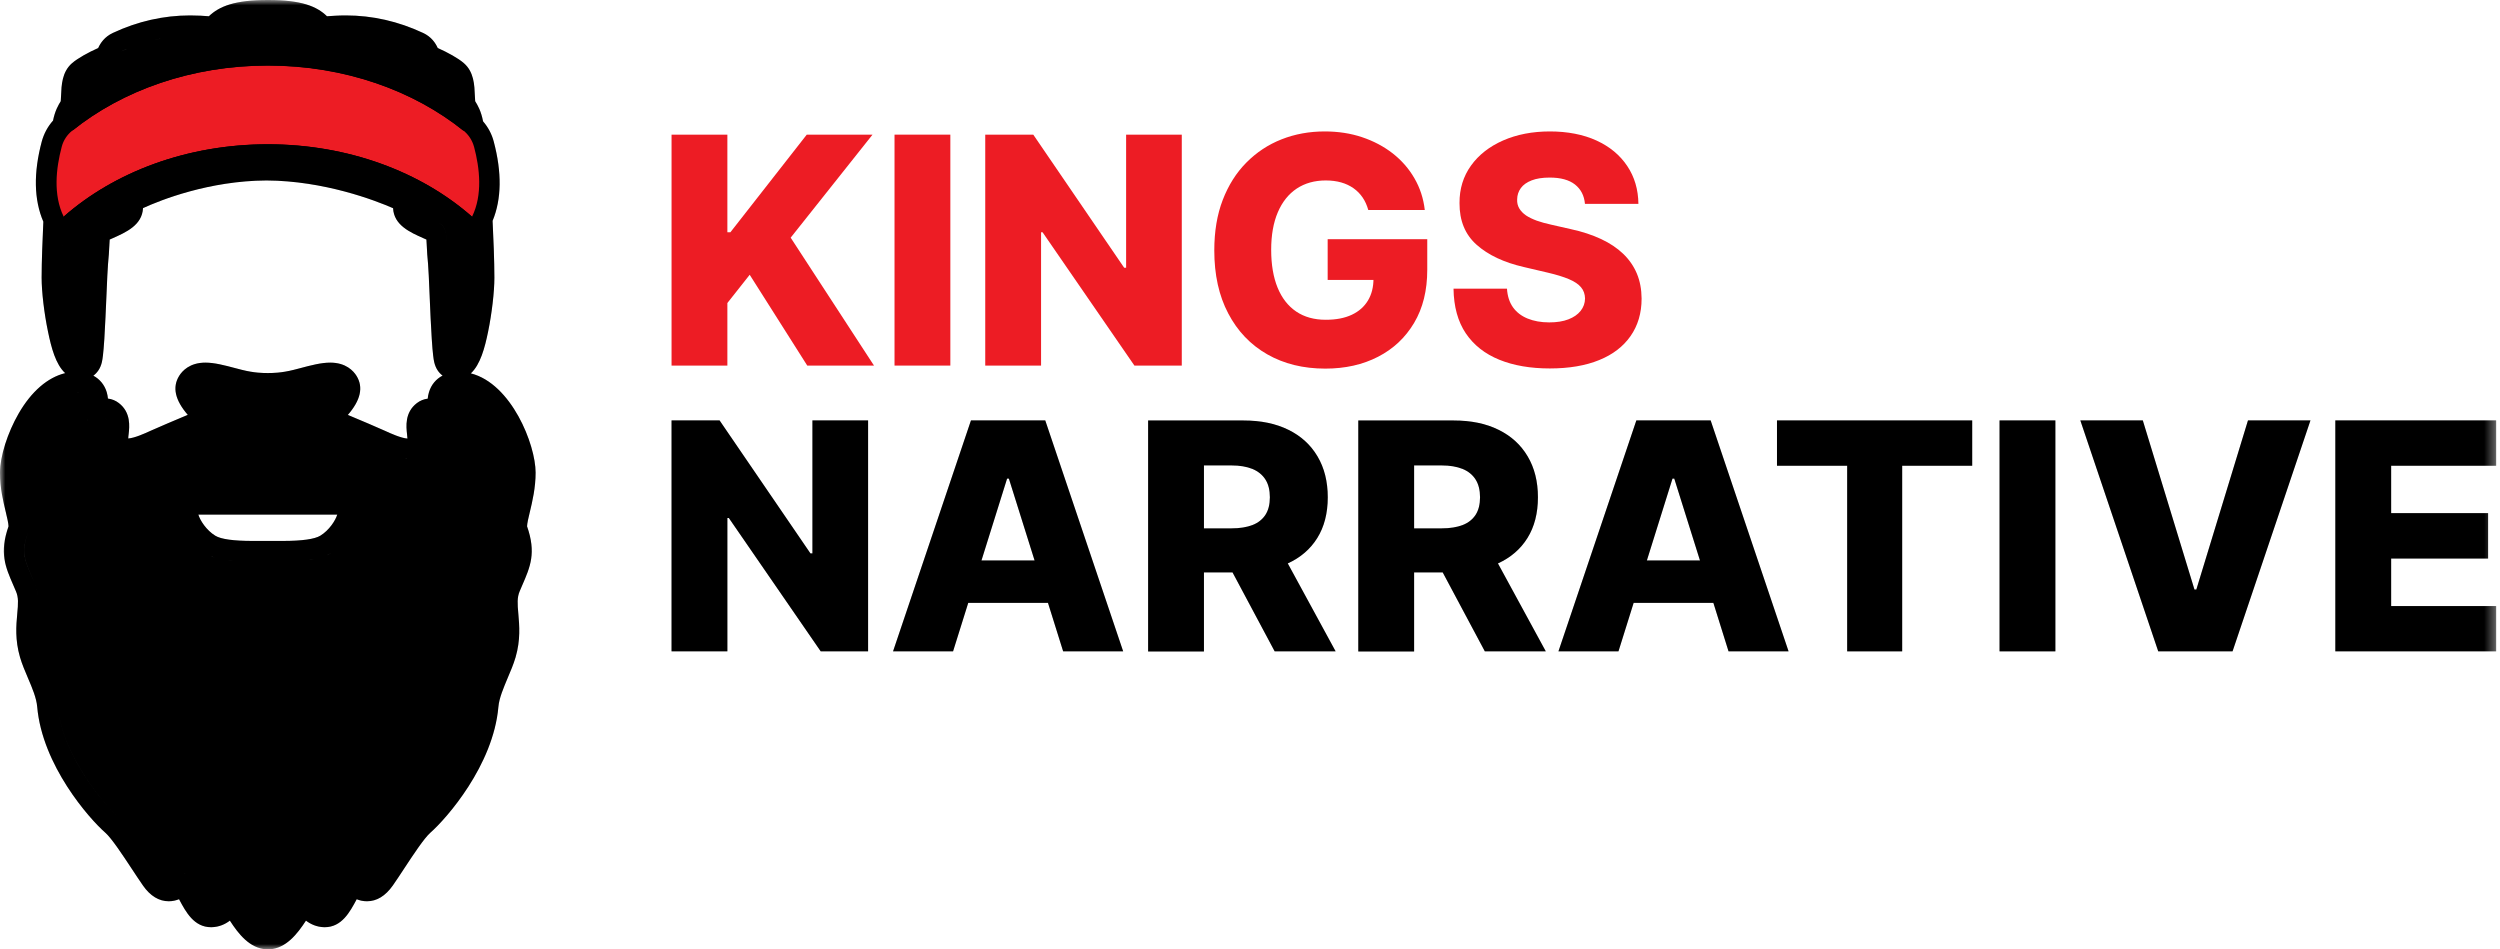 <svg width="237" height="90" viewBox="0 0 237 90" fill="none" xmlns="http://www.w3.org/2000/svg">
<g clip-path="url(#clip0_106_2423)">
<path d="M63.663 34.657V12.764H68.955V22.017H69.243L76.481 12.764H82.715L74.956 22.531L82.855 34.657H76.528L71.072 26.049L68.955 28.726V34.657H63.663Z" fill="#ED1C24"/>
<path d="M90.093 12.764H84.801V34.657H90.093V12.764Z" fill="#ED1C24"/>
<path d="M112.033 12.764V34.657H107.542L98.834 22.017H98.693V34.657H93.401V12.764H97.954L106.57 25.38H106.756V12.764H112.033Z" fill="#ED1C24"/>
<mask id="mask0_106_2423" style="mask-type:luminance" maskUnits="userSpaceOnUse" x="0" y="0" width="237" height="90">
<path d="M236.659 0H0V90H236.659V0Z" fill="white"/>
</mask>
<g mask="url(#mask0_106_2423)">
<path d="M129.715 19.916C129.591 19.465 129.412 19.068 129.178 18.725C128.945 18.383 128.657 18.087 128.315 17.846C127.972 17.605 127.583 17.418 127.139 17.293C126.696 17.169 126.213 17.107 125.684 17.107C124.626 17.107 123.707 17.363 122.929 17.877C122.158 18.391 121.559 19.138 121.139 20.119C120.719 21.099 120.508 22.29 120.508 23.683C120.508 25.076 120.711 26.282 121.116 27.271C121.52 28.259 122.112 29.014 122.882 29.536C123.653 30.057 124.587 30.314 125.684 30.314C126.657 30.314 127.474 30.158 128.151 29.839C128.828 29.52 129.334 29.069 129.684 28.485C130.035 27.901 130.206 27.216 130.206 26.422L131.186 26.539H125.863V22.679H135.304V25.574C135.304 27.535 134.891 29.209 134.058 30.61C133.226 32.011 132.089 33.077 130.634 33.824C129.186 34.571 127.521 34.945 125.637 34.945C123.552 34.945 121.715 34.493 120.135 33.59C118.555 32.688 117.318 31.396 116.438 29.715C115.551 28.034 115.115 26.041 115.115 23.737C115.115 21.94 115.38 20.344 115.917 18.951C116.454 17.558 117.201 16.375 118.158 15.41C119.115 14.445 120.228 13.705 121.497 13.207C122.758 12.709 124.127 12.46 125.583 12.46C126.851 12.46 128.034 12.639 129.124 13.005C130.214 13.371 131.186 13.884 132.035 14.546C132.875 15.207 133.568 15.994 134.089 16.904C134.619 17.815 134.945 18.819 135.07 19.908H129.715V19.916Z" fill="#ED1C24"/>
<path d="M150.254 19.325C150.184 18.539 149.865 17.931 149.305 17.488C148.744 17.052 147.95 16.834 146.915 16.834C146.23 16.834 145.662 16.92 145.203 17.099C144.744 17.278 144.402 17.519 144.176 17.83C143.95 18.142 143.833 18.492 143.826 18.897C143.81 19.223 143.88 19.511 144.028 19.76C144.176 20.009 144.386 20.227 144.666 20.422C144.946 20.609 145.289 20.772 145.686 20.92C146.083 21.06 146.534 21.185 147.032 21.294L148.916 21.722C149.997 21.955 150.955 22.274 151.787 22.663C152.62 23.053 153.313 23.52 153.881 24.064C154.449 24.609 154.877 25.232 155.173 25.932C155.469 26.64 155.617 27.427 155.624 28.306C155.624 29.691 155.266 30.874 154.574 31.863C153.881 32.851 152.893 33.614 151.601 34.135C150.309 34.664 148.744 34.929 146.923 34.929C145.102 34.929 143.499 34.657 142.137 34.104C140.775 33.551 139.716 32.719 138.961 31.606C138.206 30.485 137.817 29.069 137.794 27.364H142.861C142.907 28.073 143.094 28.656 143.429 29.131C143.763 29.598 144.223 29.956 144.814 30.197C145.406 30.438 146.083 30.563 146.861 30.563C147.577 30.563 148.184 30.47 148.682 30.275C149.188 30.08 149.569 29.816 149.842 29.473C150.114 29.131 150.254 28.742 150.262 28.298C150.254 27.886 150.13 27.528 149.881 27.232C149.632 26.936 149.25 26.679 148.729 26.461C148.215 26.244 147.554 26.041 146.76 25.854L144.472 25.317C142.573 24.881 141.086 24.181 139.989 23.208C138.891 22.235 138.354 20.92 138.362 19.255C138.354 17.9 138.72 16.717 139.452 15.698C140.183 14.678 141.203 13.884 142.495 13.316C143.794 12.748 145.273 12.46 146.931 12.46C148.589 12.46 150.099 12.748 151.352 13.324C152.605 13.9 153.57 14.702 154.262 15.737C154.955 16.772 155.305 17.97 155.321 19.325H150.254Z" fill="#ED1C24"/>
<path d="M82.295 39.856V61.748H77.804L69.096 49.109H68.955V61.748H63.663V39.856H68.216L76.832 52.464H77.018V39.856H82.295Z" fill="black"/>
<path d="M82.295 39.856V61.748H77.804L69.096 49.109H68.955V61.748H63.663V39.856H68.216L76.832 52.464H77.018V39.856H82.295Z" fill="black" fill-opacity="0.2"/>
<path d="M100.787 61.748H106.476L99.09 39.856H92.047L84.661 61.748H90.35L91.79 57.149H99.347L100.787 61.748ZM93.043 53.133L95.471 45.374H95.643L98.079 53.133H93.043Z" fill="black"/>
<path d="M100.787 61.748H106.476L99.09 39.856H92.047L84.661 61.748H90.35L91.79 57.149H99.347L100.787 61.748ZM93.043 53.133L95.471 45.374H95.643L98.079 53.133H93.043Z" fill="black" fill-opacity="0.2"/>
<path d="M120.843 61.748H126.618L122.081 53.413C123.287 52.861 124.221 52.059 124.875 51.008C125.536 49.95 125.871 48.658 125.871 47.148C125.871 45.638 125.544 44.354 124.898 43.264C124.252 42.167 123.326 41.326 122.135 40.743C120.936 40.151 119.528 39.863 117.886 39.863H108.842V61.756H114.134V54.261H116.843L120.843 61.756V61.748ZM114.127 44.12H116.734C117.528 44.12 118.189 44.237 118.734 44.455C119.271 44.681 119.683 45.016 119.964 45.459C120.244 45.903 120.384 46.463 120.384 47.14C120.384 47.817 120.244 48.37 119.964 48.806C119.683 49.234 119.279 49.561 118.742 49.771C118.205 49.981 117.535 50.09 116.742 50.09H114.134V44.128L114.127 44.12Z" fill="black"/>
<path d="M120.843 61.748H126.618L122.081 53.413C123.287 52.861 124.221 52.059 124.875 51.008C125.536 49.95 125.871 48.658 125.871 47.148C125.871 45.638 125.544 44.354 124.898 43.264C124.252 42.167 123.326 41.326 122.135 40.743C120.936 40.151 119.528 39.863 117.886 39.863H108.842V61.756H114.134V54.261H116.843L120.843 61.756V61.748ZM114.127 44.12H116.734C117.528 44.12 118.189 44.237 118.734 44.455C119.271 44.681 119.683 45.016 119.964 45.459C120.244 45.903 120.384 46.463 120.384 47.14C120.384 47.817 120.244 48.37 119.964 48.806C119.683 49.234 119.279 49.561 118.742 49.771C118.205 49.981 117.535 50.09 116.742 50.09H114.134V44.128L114.127 44.12Z" fill="black" fill-opacity="0.2"/>
<path d="M140.767 61.748H146.542L142.005 53.413C143.211 52.861 144.145 52.059 144.799 51.008C145.46 49.95 145.795 48.658 145.795 47.148C145.795 45.638 145.468 44.354 144.822 43.264C144.176 42.167 143.25 41.326 142.059 40.743C140.868 40.151 139.452 39.863 137.81 39.863H128.766V61.756H134.058V54.261H136.767L140.767 61.756V61.748ZM134.051 44.12H136.658C137.452 44.12 138.113 44.237 138.658 44.455C139.203 44.681 139.608 45.016 139.888 45.459C140.168 45.903 140.308 46.463 140.308 47.14C140.308 47.817 140.168 48.37 139.888 48.806C139.608 49.234 139.203 49.561 138.666 49.771C138.129 49.981 137.459 50.09 136.666 50.09H134.058V44.128L134.051 44.12Z" fill="black"/>
<path d="M140.767 61.748H146.542L142.005 53.413C143.211 52.861 144.145 52.059 144.799 51.008C145.46 49.95 145.795 48.658 145.795 47.148C145.795 45.638 145.468 44.354 144.822 43.264C144.176 42.167 143.25 41.326 142.059 40.743C140.868 40.151 139.452 39.863 137.81 39.863H128.766V61.756H134.058V54.261H136.767L140.767 61.756V61.748ZM134.051 44.12H136.658C137.452 44.12 138.113 44.237 138.658 44.455C139.203 44.681 139.608 45.016 139.888 45.459C140.168 45.903 140.308 46.463 140.308 47.14C140.308 47.817 140.168 48.37 139.888 48.806C139.608 49.234 139.203 49.561 138.666 49.771C138.129 49.981 137.459 50.09 136.666 50.09H134.058V44.128L134.051 44.12Z" fill="black" fill-opacity="0.2"/>
<path d="M163.866 61.748H169.556L162.17 39.856H155.126L147.74 61.748H153.43L154.87 57.149H162.427L163.866 61.748ZM156.123 53.133L158.551 45.374H158.722L161.158 53.133H156.123Z" fill="black"/>
<path d="M163.866 61.748H169.556L162.17 39.856H155.126L147.74 61.748H153.43L154.87 57.149H162.427L163.866 61.748ZM156.123 53.133L158.551 45.374H158.722L161.158 53.133H156.123Z" fill="black" fill-opacity="0.2"/>
<path d="M168.458 44.152V39.856H186.965V44.152H180.327V61.748H175.112V44.152H168.458Z" fill="black"/>
<path d="M168.458 44.152V39.856H186.965V44.152H180.327V61.748H175.112V44.152H168.458Z" fill="black" fill-opacity="0.2"/>
<path d="M194.85 39.856H189.557V61.748H194.85V39.856Z" fill="black"/>
<path d="M194.85 39.856H189.557V61.748H194.85V39.856Z" fill="black" fill-opacity="0.2"/>
<path d="M203.138 39.856L208.034 55.888H208.213L213.108 39.856H219.031L211.645 61.748H204.601L197.216 39.856H203.138Z" fill="black"/>
<path d="M203.138 39.856L208.034 55.888H208.213L213.108 39.856H219.031L211.645 61.748H204.601L197.216 39.856H203.138Z" fill="black" fill-opacity="0.2"/>
<path d="M221.389 61.748V39.856H236.658V44.152H226.681V48.642H235.872V52.946H226.681V57.452H236.658V61.748H221.389Z" fill="black"/>
<path d="M221.389 61.748V39.856H236.658V44.152H226.681V48.642H235.872V52.946H226.681V57.452H236.658V61.748H221.389Z" fill="black" fill-opacity="0.2"/>
<path d="M50.23 48.533C50.471 47.514 50.775 46.253 50.775 44.805C50.775 42.136 48.479 36.369 44.634 35.396C45.537 34.563 45.957 32.976 46.269 31.458C46.627 29.722 46.868 27.66 46.868 26.329C46.868 24.765 46.775 22.445 46.697 20.936C47.553 18.873 47.584 16.344 46.806 13.418C46.619 12.701 46.269 12.056 45.794 11.503C45.607 10.514 45.265 9.946 45.047 9.596C45.031 9.448 45.023 9.223 45.016 9.059C44.977 8.063 44.93 6.818 43.98 5.993C43.443 5.518 42.416 4.958 41.498 4.553C41.288 4.086 40.898 3.487 40.105 3.121C37.762 2.024 35.303 1.463 32.789 1.463C32.057 1.463 31.458 1.51 30.999 1.541C30.034 0.599 28.578 0 25.411 0C22.243 0 20.788 0.599 19.799 1.541C19.348 1.502 18.749 1.463 18.017 1.463C15.503 1.463 13.044 2.024 10.701 3.121C9.915 3.487 9.518 4.086 9.308 4.553C8.39 4.958 7.362 5.526 6.825 5.993C5.876 6.825 5.829 8.063 5.79 9.059C5.79 9.223 5.775 9.456 5.759 9.596C5.549 9.931 5.214 10.491 5.028 11.433C4.522 12.001 4.164 12.67 3.961 13.41C3.168 16.383 3.214 18.936 4.109 21.014C4.039 22.531 3.946 24.788 3.946 26.321C3.946 27.652 4.187 29.707 4.553 31.45C4.864 32.96 5.277 34.54 6.18 35.373C4.522 35.777 2.981 37.1 1.767 39.202C0.716 41.023 0 43.272 0 44.798C0 46.323 0.304 47.506 0.545 48.526C0.662 49 0.809 49.646 0.809 49.895C-0.07 52.417 0.498 53.717 1.276 55.507C1.354 55.678 1.432 55.857 1.51 56.051C1.767 56.643 1.728 57.196 1.634 58.207C1.533 59.297 1.416 60.659 1.899 62.309C2.094 62.978 2.382 63.648 2.654 64.286C3.051 65.212 3.456 66.169 3.526 67.002C4.008 72.559 8.46 77.61 9.985 78.941C10.585 79.47 11.651 81.089 12.437 82.279C12.834 82.879 13.207 83.447 13.558 83.953C14.25 84.941 15.075 85.439 16.001 85.439C16.375 85.439 16.702 85.354 16.974 85.245C16.982 85.26 16.99 85.276 16.998 85.291C17.62 86.451 18.391 87.899 20.009 87.899H20.056C20.788 87.883 21.364 87.603 21.792 87.276C22.625 88.568 23.667 89.876 25.216 89.992C25.263 89.992 25.302 89.992 25.349 90H25.364H25.395H25.45C25.496 90 25.535 90 25.582 89.992C27.123 89.876 28.166 88.568 29.006 87.276C29.434 87.603 30.01 87.883 30.742 87.899H30.758H30.781C32.4 87.899 33.17 86.451 33.793 85.291C33.801 85.276 33.808 85.26 33.816 85.245C34.089 85.362 34.415 85.439 34.789 85.439C35.715 85.439 36.532 84.941 37.233 83.953C37.583 83.447 37.964 82.879 38.353 82.279C39.132 81.097 40.198 79.47 40.797 78.941C42.315 77.61 46.767 72.559 47.249 67.002C47.319 66.177 47.732 65.22 48.121 64.286C48.393 63.648 48.681 62.978 48.876 62.309C49.358 60.659 49.234 59.297 49.14 58.207C49.047 57.203 49.016 56.643 49.265 56.051C49.351 55.857 49.428 55.678 49.498 55.507C50.277 53.717 50.845 52.417 49.965 49.895C49.965 49.646 50.113 49 50.23 48.526M31.38 52.456C31.256 52.534 31.116 52.596 30.968 52.658C31.116 52.596 31.248 52.526 31.38 52.456ZM33.287 82.793C33.287 82.793 33.24 82.793 33.209 82.809C33.232 82.801 33.264 82.801 33.287 82.793ZM33.116 82.863C33.116 82.863 33.069 82.886 33.038 82.91C33.061 82.886 33.085 82.879 33.116 82.863ZM32.944 83.003C32.944 83.003 32.898 83.042 32.874 83.066C32.898 83.042 32.921 83.027 32.944 83.003ZM32.773 83.198C32.773 83.198 32.734 83.245 32.719 83.268C32.734 83.245 32.758 83.221 32.773 83.198ZM32.228 84.07C32.205 84.108 32.19 84.147 32.166 84.194C32.19 84.155 32.213 84.116 32.228 84.07ZM31.855 84.77C31.824 84.832 31.785 84.894 31.754 84.949C31.785 84.887 31.824 84.832 31.855 84.77ZM31.676 85.073C31.645 85.12 31.621 85.175 31.59 85.221C31.621 85.175 31.645 85.128 31.676 85.073ZM31.52 85.33C31.489 85.377 31.466 85.416 31.435 85.463C31.466 85.424 31.489 85.377 31.52 85.33ZM17.9 83.066C17.9 83.066 17.846 83.011 17.823 82.988C17.846 83.011 17.877 83.034 17.9 83.066ZM17.737 82.91C17.737 82.91 17.683 82.879 17.659 82.863C17.69 82.879 17.714 82.894 17.737 82.91ZM17.566 82.809C17.566 82.809 17.511 82.801 17.488 82.793C17.511 82.793 17.542 82.793 17.566 82.809ZM38.805 18.305C39.155 18.484 39.202 19.114 39.202 19.636C39.225 20.165 40.618 20.64 41.552 21.091C42.587 21.589 42.268 22.625 42.502 24.796C42.533 25.061 42.556 25.629 42.595 26.345C42.564 25.621 42.533 25.061 42.502 24.796C42.268 22.625 42.587 21.597 41.552 21.091C40.618 20.64 39.225 20.165 39.202 19.636C39.202 19.107 39.155 18.484 38.805 18.305ZM42.502 39.747C42.704 38.805 41.972 37.334 43.233 37.202C43.327 37.194 43.412 37.186 43.506 37.186C43.506 37.186 43.514 37.186 43.521 37.186C43.428 37.186 43.334 37.186 43.233 37.202C41.972 37.334 42.696 38.805 42.502 39.747ZM40.704 39.747C40.727 39.731 40.751 39.723 40.774 39.715C40.751 39.715 40.727 39.731 40.704 39.747ZM26.002 51.281C25.8 51.281 25.613 51.281 25.434 51.281H25.364C25.185 51.281 24.991 51.281 24.78 51.281C24.523 51.281 24.251 51.281 23.955 51.281C22.142 51.281 20.943 51.117 20.406 50.783C19.566 50.269 18.967 49.335 18.803 48.782H31.972C31.808 49.335 31.209 50.269 30.368 50.783C29.831 51.109 28.633 51.281 26.819 51.281C26.532 51.281 26.259 51.281 26.002 51.281ZM26.415 53.226C26.306 53.226 26.205 53.226 26.096 53.226C26.197 53.226 26.306 53.226 26.415 53.226ZM17.807 39.326C16.538 39.856 15.028 40.502 14.281 40.836C13.744 41.085 12.756 41.529 12.157 41.568C12.157 41.435 12.18 41.272 12.196 41.155C12.273 40.439 12.429 39.101 11.262 38.206C10.958 37.972 10.608 37.832 10.234 37.785C10.211 37.583 10.18 37.381 10.118 37.178C9.907 36.478 9.456 35.941 8.849 35.614C9.207 35.349 9.518 34.937 9.658 34.33C9.697 34.159 9.728 33.956 9.76 33.692C9.806 33.318 9.845 32.797 9.892 32.112C9.97 30.898 10.032 29.349 10.094 27.979C10.149 26.703 10.203 25.38 10.242 25.006C10.312 24.368 10.335 23.823 10.359 23.387C10.367 23.162 10.382 22.905 10.398 22.71C10.491 22.663 10.592 22.625 10.694 22.578C11.931 22.025 13.48 21.348 13.558 19.729C15.207 18.974 19.799 17.138 25.263 17.107C30.742 17.138 35.575 18.998 37.264 19.737C37.342 21.348 38.883 22.025 40.128 22.578C40.229 22.625 40.33 22.663 40.424 22.71C40.439 22.905 40.455 23.162 40.463 23.387C40.486 23.823 40.509 24.368 40.579 25.006C40.618 25.38 40.673 26.695 40.727 27.979C40.782 29.349 40.852 30.898 40.93 32.112C40.976 32.804 41.015 33.318 41.062 33.692C41.093 33.956 41.124 34.159 41.163 34.33C41.303 34.929 41.599 35.342 41.957 35.606C41.334 35.933 40.875 36.478 40.665 37.186C40.603 37.388 40.564 37.599 40.548 37.793C40.175 37.84 39.825 37.98 39.521 38.213C38.353 39.108 38.509 40.447 38.587 41.163C38.603 41.288 38.618 41.451 38.626 41.576C38.027 41.537 37.038 41.093 36.501 40.844C35.762 40.509 34.244 39.863 32.976 39.334C34.19 37.933 34.462 36.711 33.801 35.637C33.513 35.17 32.804 34.377 31.302 34.377C30.438 34.377 29.473 34.633 28.446 34.906C28.244 34.96 28.049 35.015 27.847 35.061C26.648 35.365 25.792 35.365 25.387 35.365C24.983 35.365 24.127 35.365 22.928 35.061C22.726 35.007 22.523 34.96 22.329 34.906C21.302 34.633 20.336 34.377 19.473 34.377C17.978 34.377 17.27 35.17 16.982 35.637C16.32 36.711 16.593 37.933 17.807 39.334M28.329 36.937C28.462 36.906 28.594 36.867 28.726 36.836C28.594 36.875 28.462 36.906 28.329 36.937ZM31.263 36.322C31.263 36.322 31.294 36.322 31.31 36.322C31.326 36.322 31.333 36.322 31.349 36.322C31.318 36.322 31.294 36.322 31.271 36.322M31.544 36.33C31.544 36.33 31.575 36.33 31.59 36.33C31.575 36.33 31.559 36.33 31.544 36.33ZM31.8 36.385C31.8 36.385 31.831 36.4 31.847 36.408C31.831 36.408 31.816 36.392 31.8 36.385ZM31.979 36.478C31.979 36.478 32.011 36.501 32.026 36.509C32.011 36.493 31.995 36.486 31.979 36.478ZM30.625 36.385C30.625 36.385 30.672 36.377 30.695 36.369C30.672 36.369 30.649 36.377 30.625 36.385ZM30.983 36.33C30.983 36.33 31.03 36.33 31.053 36.33C31.03 36.33 31.007 36.33 30.983 36.33ZM29.917 36.532C29.917 36.532 29.979 36.517 30.01 36.509C29.979 36.517 29.948 36.525 29.917 36.532ZM29.575 36.618C29.575 36.618 29.536 36.626 29.512 36.633C29.536 36.633 29.551 36.618 29.575 36.618ZM29.185 36.711C29.123 36.727 29.053 36.742 28.991 36.766C29.053 36.75 29.123 36.735 29.185 36.711ZM18.803 36.478C18.803 36.478 18.772 36.501 18.756 36.509C18.772 36.493 18.788 36.486 18.803 36.478ZM19.473 36.314C19.473 36.314 19.504 36.314 19.519 36.314C19.488 36.314 19.465 36.314 19.441 36.314C19.457 36.314 19.465 36.314 19.473 36.314ZM19.231 36.33C19.231 36.33 19.2 36.33 19.184 36.33C19.2 36.33 19.216 36.33 19.231 36.33ZM18.982 36.385C18.982 36.385 18.951 36.4 18.936 36.408C18.951 36.408 18.967 36.392 18.982 36.385ZM22.445 36.937C22.313 36.906 22.189 36.875 22.064 36.836C22.189 36.867 22.321 36.906 22.445 36.937ZM21.753 36.758C21.698 36.742 21.652 36.727 21.597 36.719C21.652 36.735 21.698 36.742 21.753 36.758ZM21.255 36.626C21.255 36.626 21.224 36.618 21.208 36.61C21.224 36.61 21.239 36.618 21.255 36.626ZM20.858 36.525C20.858 36.525 20.796 36.509 20.764 36.501C20.796 36.501 20.827 36.517 20.858 36.525ZM20.515 36.455C20.515 36.455 20.445 36.439 20.406 36.431C20.445 36.431 20.477 36.447 20.515 36.455ZM20.157 36.385C20.157 36.385 20.111 36.377 20.087 36.369C20.111 36.369 20.134 36.377 20.157 36.385ZM19.792 36.33C19.792 36.33 19.745 36.33 19.721 36.33C19.745 36.33 19.768 36.33 19.792 36.33ZM16.912 47.887C16.912 47.887 16.927 47.841 16.935 47.817C16.927 47.841 16.92 47.856 16.912 47.887ZM16.998 47.685C16.998 47.685 17.021 47.638 17.037 47.615C17.021 47.638 17.013 47.662 16.998 47.685ZM17.107 47.514C17.107 47.514 17.138 47.475 17.153 47.452C17.138 47.467 17.122 47.49 17.107 47.514ZM17.239 47.358C17.239 47.358 17.27 47.327 17.285 47.312C17.27 47.327 17.254 47.343 17.239 47.358ZM17.402 47.218C17.402 47.218 17.418 47.203 17.426 47.203C17.418 47.203 17.41 47.218 17.402 47.218ZM17.573 47.101C17.573 47.101 17.605 47.086 17.62 47.078C17.605 47.086 17.589 47.094 17.573 47.101ZM17.729 47.023C17.729 47.023 17.768 47.008 17.791 47C17.768 47 17.753 47.016 17.729 47.023ZM17.893 46.969C17.893 46.969 17.931 46.953 17.955 46.946C17.939 46.946 17.916 46.961 17.893 46.969ZM18.048 46.922C18.048 46.922 18.087 46.915 18.103 46.907C18.087 46.907 18.064 46.915 18.048 46.922ZM18.22 46.883C18.22 46.883 18.243 46.883 18.258 46.883C18.243 46.883 18.235 46.883 18.22 46.883ZM18.391 46.86C18.391 46.86 18.414 46.86 18.422 46.86C18.414 46.86 18.398 46.86 18.391 46.86ZM18.507 46.852C18.507 46.852 18.531 46.852 18.546 46.852C18.531 46.852 18.523 46.852 18.507 46.852ZM18.616 46.844C18.616 46.844 18.64 46.844 18.648 46.844C18.64 46.844 18.624 46.844 18.616 46.844ZM18.694 46.844C18.694 46.844 18.733 46.844 18.749 46.844C18.733 46.844 18.718 46.844 18.694 46.844ZM18.764 46.844H18.788C18.788 46.844 18.772 46.844 18.764 46.844ZM36.688 43.039C36.61 43.008 36.54 42.977 36.462 42.945C36.532 42.977 36.61 43.008 36.688 43.039ZM36.003 42.751C35.902 42.704 35.801 42.657 35.707 42.618C35.801 42.665 35.902 42.704 36.003 42.751ZM38.626 43.514C38.548 43.514 38.478 43.514 38.4 43.498C38.478 43.506 38.548 43.514 38.626 43.514ZM37.91 43.42C37.793 43.397 37.669 43.366 37.552 43.334C37.676 43.366 37.793 43.397 37.91 43.42ZM37.521 43.327C37.412 43.296 37.295 43.257 37.186 43.225C37.295 43.264 37.412 43.296 37.521 43.327ZM37.062 43.179C36.984 43.148 36.906 43.124 36.82 43.093C36.898 43.124 36.976 43.156 37.062 43.179ZM39.147 43.475C39.147 43.475 39.093 43.482 39.069 43.482C39.101 43.482 39.124 43.482 39.147 43.475ZM38.875 43.506C38.875 43.506 38.813 43.506 38.774 43.506C38.805 43.506 38.836 43.506 38.875 43.506ZM39.428 43.397C39.428 43.397 39.412 43.397 39.404 43.404C39.404 43.404 39.42 43.404 39.428 43.397ZM40.159 42.891C40.159 42.891 40.12 42.938 40.097 42.961C40.12 42.938 40.144 42.922 40.159 42.891ZM39.957 43.093C39.957 43.093 39.902 43.132 39.879 43.156C39.902 43.132 39.933 43.117 39.957 43.093ZM39.723 43.257C39.723 43.257 39.677 43.288 39.653 43.296C39.677 43.28 39.7 43.264 39.723 43.257ZM40.828 39.708H40.844C40.828 39.708 40.805 39.708 40.789 39.708C40.805 39.708 40.813 39.708 40.828 39.708ZM41.124 39.778C41.124 39.778 41.109 39.778 41.101 39.77C41.101 39.77 41.116 39.77 41.124 39.778ZM40.968 39.731C40.968 39.731 40.945 39.731 40.937 39.731C40.953 39.731 40.961 39.731 40.968 39.731ZM42.424 39.949C42.424 39.949 42.393 40.004 42.369 40.019C42.393 40.004 42.408 39.972 42.424 39.949ZM42.331 40.05C42.331 40.05 42.292 40.081 42.268 40.089C42.292 40.081 42.315 40.066 42.331 40.05ZM42.214 40.097C42.214 40.097 42.167 40.105 42.136 40.105C42.167 40.105 42.19 40.105 42.214 40.097ZM42.089 40.112C42.089 40.112 42.019 40.112 41.98 40.097C42.019 40.097 42.05 40.105 42.089 40.112ZM41.941 40.097C41.895 40.089 41.84 40.074 41.786 40.058C41.84 40.074 41.887 40.089 41.941 40.097ZM41.747 40.035C41.708 40.019 41.669 40.004 41.622 39.988C41.661 40.004 41.7 40.019 41.747 40.035ZM41.56 39.965C41.56 39.965 41.49 39.933 41.451 39.918C41.482 39.933 41.521 39.949 41.56 39.965ZM41.327 39.863C41.327 39.863 41.28 39.84 41.257 39.832C41.28 39.84 41.303 39.856 41.327 39.863ZM43.039 33.785C43.039 33.785 43.039 33.816 43.047 33.84C43.047 33.824 43.047 33.808 43.039 33.785ZM43.062 33.902C43.062 33.902 43.062 33.933 43.07 33.949C43.07 33.933 43.07 33.917 43.062 33.902ZM43.085 33.98C43.085 33.98 43.093 34.003 43.101 34.011C43.101 34.011 43.093 33.987 43.085 33.98ZM43.117 34.026C43.117 34.026 43.124 34.034 43.132 34.034C43.132 34.034 43.124 34.026 43.117 34.026ZM44.743 20.539C44.743 20.539 44.743 20.539 44.751 20.547C44.751 20.547 44.751 20.547 44.743 20.539ZM43.023 33.692C43.023 33.692 43.023 33.676 43.023 33.66C43.023 33.668 43.023 33.684 43.023 33.692ZM43 33.505C43 33.505 43 33.481 43 33.466C43 33.481 43 33.489 43 33.505ZM42.977 33.295C42.977 33.295 42.977 33.24 42.969 33.217C42.969 33.24 42.969 33.271 42.977 33.295ZM42.883 32.151C42.883 32.151 42.883 32.088 42.883 32.057C42.883 32.088 42.883 32.12 42.883 32.151ZM42.836 31.45C42.836 31.404 42.836 31.349 42.829 31.302C42.829 31.349 42.829 31.404 42.836 31.45ZM42.821 31.069C42.821 31.069 42.821 31.022 42.821 30.999C42.821 31.022 42.821 31.046 42.821 31.069ZM42.766 29.995C42.766 29.863 42.751 29.722 42.751 29.582C42.751 29.722 42.766 29.855 42.766 29.995ZM42.743 29.481C42.743 29.481 42.743 29.434 42.743 29.411C42.743 29.434 42.743 29.458 42.743 29.481ZM38.556 4.553C38.797 4.654 39.046 4.755 39.295 4.872C39.046 4.755 38.797 4.646 38.556 4.553ZM42.665 27.8C42.642 27.325 42.626 26.874 42.611 26.469C42.626 26.874 42.65 27.325 42.665 27.8ZM7.721 34.011C7.721 34.011 7.728 33.987 7.736 33.972C7.736 33.987 7.728 34.003 7.721 34.011ZM7.744 33.949C7.744 33.949 7.752 33.91 7.759 33.886C7.759 33.91 7.752 33.933 7.744 33.949ZM7.775 33.84C7.775 33.84 7.783 33.785 7.791 33.754C7.791 33.785 7.783 33.816 7.775 33.84ZM7.798 33.692C7.798 33.692 7.806 33.614 7.814 33.567C7.814 33.606 7.806 33.653 7.798 33.692ZM7.822 33.513C7.822 33.513 7.829 33.427 7.837 33.388C7.837 33.427 7.829 33.474 7.822 33.513ZM7.845 33.295C7.845 33.232 7.861 33.162 7.868 33.092C7.868 33.162 7.853 33.232 7.845 33.295ZM7.868 33.046C7.868 32.983 7.876 32.921 7.884 32.859C7.884 32.921 7.876 32.991 7.868 33.046ZM7.9 32.773C7.9 32.719 7.907 32.657 7.915 32.594C7.915 32.657 7.907 32.711 7.9 32.773ZM7.915 32.47C7.915 32.407 7.923 32.337 7.931 32.275C7.931 32.337 7.923 32.407 7.915 32.47ZM7.938 32.151C7.962 31.839 7.977 31.512 7.993 31.162C7.977 31.512 7.954 31.839 7.938 32.151ZM8.001 31.069C8.001 31.069 8.001 31.007 8.001 30.975C8.001 31.007 8.001 31.038 8.001 31.069ZM8.079 29.489C8.079 29.489 8.079 29.466 8.079 29.45C8.079 29.466 8.079 29.473 8.079 29.489ZM8.242 25.839C8.242 25.839 8.242 25.831 8.242 25.823C8.242 25.823 8.242 25.831 8.242 25.839ZM8.335 39.91C8.312 39.863 8.289 39.817 8.281 39.747C8.296 39.809 8.312 39.863 8.335 39.91ZM9.526 39.832C9.526 39.832 9.472 39.856 9.448 39.863C9.479 39.848 9.503 39.84 9.526 39.832ZM9.332 39.918C9.332 39.918 9.254 39.949 9.215 39.965C9.254 39.949 9.293 39.933 9.332 39.918ZM8.802 40.097C8.802 40.097 8.732 40.105 8.693 40.112C8.724 40.112 8.763 40.112 8.802 40.097ZM8.647 40.112C8.647 40.112 8.592 40.112 8.569 40.105C8.592 40.105 8.623 40.112 8.647 40.112ZM8.522 40.081C8.522 40.081 8.475 40.058 8.452 40.042C8.475 40.058 8.491 40.074 8.522 40.081ZM8.413 40.019C8.413 40.019 8.374 39.972 8.359 39.949C8.374 39.972 8.398 40.004 8.413 40.019ZM9.845 39.723C9.845 39.723 9.822 39.723 9.806 39.723C9.822 39.723 9.83 39.723 9.845 39.723ZM9.682 39.77C9.682 39.77 9.666 39.778 9.651 39.785C9.658 39.785 9.674 39.778 9.682 39.77ZM9.954 39.708C9.954 39.708 9.978 39.708 9.985 39.708C9.97 39.708 9.954 39.708 9.931 39.708H9.946M10.079 39.747C10.079 39.747 10.04 39.723 10.009 39.715C10.032 39.715 10.055 39.731 10.079 39.747ZM11.129 43.303C11.129 43.303 11.083 43.272 11.059 43.264C11.083 43.28 11.106 43.296 11.129 43.303ZM10.904 43.156C10.904 43.156 10.857 43.117 10.834 43.093C10.857 43.117 10.88 43.132 10.904 43.156ZM10.686 42.961C10.686 42.961 10.647 42.922 10.623 42.891C10.647 42.914 10.662 42.938 10.686 42.961ZM11.371 43.412C11.371 43.412 11.363 43.412 11.355 43.412C11.355 43.412 11.363 43.412 11.371 43.412ZM12.001 43.514C12.001 43.514 11.939 43.514 11.908 43.514C11.939 43.514 11.97 43.514 12.001 43.514ZM11.713 43.49C11.713 43.49 11.659 43.49 11.627 43.482C11.651 43.482 11.682 43.49 11.713 43.49ZM14.312 42.945C14.235 42.977 14.165 43.008 14.087 43.039C14.165 43.008 14.242 42.977 14.312 42.945ZM13.954 43.093C13.877 43.124 13.791 43.156 13.713 43.179C13.791 43.148 13.877 43.117 13.954 43.093ZM13.589 43.225C13.48 43.264 13.363 43.296 13.254 43.334C13.371 43.303 13.48 43.264 13.589 43.225ZM12.382 43.498C12.305 43.506 12.235 43.514 12.157 43.514C12.227 43.514 12.305 43.514 12.382 43.498ZM15.083 42.611C16.188 42.113 19.286 40.805 20.29 40.408C21.294 40.004 20.593 39.303 20.593 39.303C20.593 39.303 18.22 37.334 18.64 36.649C18.212 37.342 20.593 39.303 20.593 39.303C20.593 39.303 21.294 40.004 20.29 40.408C19.286 40.805 16.188 42.105 15.083 42.611ZM14.678 42.79C14.601 42.821 14.523 42.86 14.437 42.891C14.515 42.86 14.601 42.821 14.678 42.79ZM19.807 52.658C19.667 52.596 19.527 52.526 19.402 52.456C19.527 52.534 19.667 52.596 19.807 52.658ZM20.873 52.985C20.702 52.946 20.531 52.907 20.375 52.861C20.539 52.907 20.702 52.946 20.873 52.985ZM20.352 52.861C20.196 52.814 20.056 52.767 19.916 52.705C20.056 52.759 20.196 52.814 20.352 52.861ZM21.434 84.723C21.434 84.723 21.403 84.754 21.387 84.778C21.403 84.762 21.418 84.747 21.434 84.723ZM21.325 84.856C21.325 84.856 21.302 84.887 21.286 84.902C21.294 84.887 21.309 84.871 21.325 84.856ZM21.231 84.988C21.231 84.988 21.185 85.058 21.161 85.081C21.185 85.058 21.2 85.019 21.231 84.988ZM21.543 53.102C21.722 53.125 21.901 53.141 22.087 53.164C21.909 53.149 21.722 53.133 21.543 53.102ZM22.033 84.412C22.033 84.412 22.017 84.412 22.01 84.412C22.01 84.412 22.025 84.412 22.033 84.412ZM21.846 84.427C21.846 84.427 21.831 84.427 21.831 84.435C21.831 84.435 21.838 84.435 21.846 84.427ZM21.698 84.498C21.698 84.498 21.667 84.521 21.652 84.529C21.667 84.513 21.683 84.505 21.698 84.498ZM21.558 84.606C21.558 84.606 21.527 84.638 21.512 84.653C21.527 84.638 21.543 84.622 21.558 84.606ZM23.317 53.226C23.138 53.226 22.959 53.219 22.772 53.211C22.951 53.219 23.138 53.226 23.317 53.226ZM25.061 53.219C24.952 53.219 24.843 53.219 24.726 53.219C24.843 53.219 24.959 53.219 25.061 53.219ZM28.773 84.404C28.773 84.404 28.757 84.404 28.75 84.404C28.75 84.404 28.765 84.404 28.773 84.404ZM28.695 53.156C28.882 53.141 29.061 53.125 29.24 53.094C29.061 53.117 28.874 53.133 28.695 53.156ZM29.271 84.653C29.271 84.653 29.24 84.622 29.216 84.606C29.232 84.622 29.248 84.638 29.271 84.653ZM29.131 84.537C29.131 84.537 29.1 84.513 29.084 84.505C29.1 84.513 29.115 84.529 29.131 84.537ZM28.952 84.435C28.952 84.435 28.936 84.435 28.936 84.427C28.936 84.427 28.952 84.427 28.952 84.435ZM29.287 53.094C29.45 53.071 29.613 53.047 29.769 53.016C29.613 53.047 29.45 53.078 29.287 53.094ZM30.407 52.868C30.244 52.915 30.08 52.954 29.909 52.993C30.08 52.954 30.252 52.915 30.407 52.868ZM30.866 52.705C30.726 52.759 30.578 52.814 30.431 52.861C30.578 52.814 30.726 52.767 30.866 52.705ZM32.034 46.844C32.034 46.844 32.065 46.844 32.088 46.844C32.065 46.844 32.05 46.844 32.034 46.844ZM32.135 46.844C32.135 46.844 32.158 46.844 32.166 46.844C32.151 46.844 32.143 46.844 32.135 46.844ZM32.228 46.844C32.228 46.844 32.252 46.844 32.267 46.844C32.252 46.844 32.236 46.844 32.228 46.844ZM32.361 46.86C32.361 46.86 32.384 46.86 32.392 46.86C32.384 46.86 32.369 46.86 32.361 46.86ZM32.532 46.876C32.532 46.876 32.555 46.876 32.571 46.876C32.555 46.876 32.548 46.876 32.532 46.876ZM32.672 46.907C32.672 46.907 32.711 46.915 32.727 46.922C32.711 46.922 32.688 46.915 32.672 46.907ZM32.828 46.946C32.828 46.946 32.867 46.961 32.89 46.969C32.867 46.969 32.851 46.953 32.828 46.946ZM32.991 47C32.991 47 33.03 47.016 33.046 47.023C33.03 47.016 33.007 47.008 32.991 47ZM33.162 47.078C33.162 47.078 33.194 47.094 33.209 47.101C33.194 47.094 33.178 47.086 33.162 47.078ZM33.357 47.195C33.357 47.195 33.373 47.21 33.38 47.21C33.373 47.21 33.365 47.195 33.357 47.195ZM33.497 47.312C33.497 47.312 33.528 47.343 33.544 47.358C33.528 47.343 33.513 47.327 33.497 47.312ZM33.629 47.452C33.629 47.452 33.66 47.49 33.676 47.514C33.66 47.49 33.645 47.475 33.629 47.452ZM33.746 47.623C33.746 47.623 33.777 47.669 33.785 47.693C33.77 47.669 33.762 47.646 33.746 47.623ZM33.84 47.817C33.84 47.817 33.863 47.864 33.871 47.887C33.863 47.864 33.855 47.841 33.84 47.817ZM43.654 37.202C43.708 37.202 43.763 37.202 43.817 37.209C43.763 37.209 43.708 37.209 43.654 37.202ZM43.941 37.233C43.996 37.241 44.05 37.248 44.097 37.264C44.043 37.248 43.988 37.241 43.941 37.233ZM44.23 37.295C44.276 37.311 44.331 37.318 44.377 37.342C44.331 37.326 44.276 37.311 44.23 37.295ZM44.51 37.388C44.556 37.404 44.611 37.427 44.658 37.443C44.611 37.42 44.564 37.404 44.51 37.388ZM45.054 37.645C45.101 37.669 45.148 37.7 45.187 37.731C45.14 37.7 45.093 37.676 45.054 37.645ZM46.915 39.513C46.946 39.56 46.977 39.614 47.016 39.661C46.985 39.614 46.953 39.56 46.915 39.513ZM47.109 39.809C47.14 39.856 47.171 39.91 47.203 39.957C47.171 39.902 47.14 39.856 47.109 39.809ZM48.082 41.708C48.105 41.762 48.129 41.817 48.144 41.871C48.121 41.817 48.105 41.762 48.082 41.708ZM48.518 42.969C48.533 43.023 48.549 43.07 48.557 43.117C48.541 43.07 48.533 43.015 48.518 42.969ZM48.673 43.56C48.681 43.607 48.697 43.661 48.705 43.708C48.697 43.661 48.681 43.615 48.673 43.56ZM48.775 44.105C48.775 44.152 48.79 44.198 48.79 44.245C48.79 44.198 48.782 44.152 48.775 44.105ZM48.806 44.354C48.806 44.401 48.814 44.447 48.821 44.494C48.821 44.447 48.821 44.401 48.806 44.354ZM47.467 40.424C47.498 40.478 47.522 40.525 47.553 40.579C47.529 40.525 47.498 40.47 47.467 40.424ZM47.638 40.743C47.669 40.797 47.693 40.852 47.716 40.906C47.693 40.852 47.662 40.797 47.638 40.743ZM47.794 41.062C47.817 41.116 47.841 41.171 47.872 41.225C47.849 41.171 47.825 41.116 47.794 41.062ZM47.296 40.112C47.327 40.167 47.358 40.214 47.382 40.268C47.35 40.214 47.327 40.167 47.296 40.112ZM46.813 39.365C46.782 39.319 46.743 39.272 46.712 39.225C46.751 39.272 46.782 39.319 46.813 39.365ZM46.603 39.085C46.564 39.038 46.533 38.992 46.494 38.953C46.533 38.999 46.564 39.046 46.603 39.085ZM46.16 38.564C46.121 38.525 46.082 38.486 46.043 38.439C46.082 38.478 46.121 38.517 46.16 38.564ZM45.56 38.003C45.599 38.034 45.646 38.073 45.685 38.105C45.646 38.066 45.599 38.034 45.56 38.003ZM36.89 3.969C36.672 3.907 36.47 3.852 36.26 3.806C36.462 3.852 36.672 3.907 36.89 3.969ZM36.159 3.782C35.949 3.736 35.746 3.697 35.552 3.658C35.754 3.697 35.956 3.736 36.159 3.782ZM35.427 3.635C35.233 3.603 35.038 3.565 34.843 3.541C35.03 3.565 35.225 3.603 35.427 3.635ZM32.991 3.401C32.867 3.401 32.742 3.401 32.625 3.401C32.688 3.401 32.742 3.401 32.804 3.401C32.867 3.401 32.929 3.401 32.991 3.401ZM31.116 3.479C31.053 3.479 30.983 3.487 30.921 3.494C30.983 3.494 31.046 3.487 31.116 3.479ZM32.47 3.409C32.353 3.409 32.244 3.409 32.135 3.417C32.244 3.417 32.353 3.409 32.47 3.409ZM32.042 3.417C31.909 3.417 31.777 3.432 31.652 3.44C31.777 3.432 31.909 3.424 32.042 3.417ZM31.567 3.448C31.474 3.448 31.38 3.463 31.302 3.471C31.388 3.471 31.474 3.456 31.567 3.448ZM30.672 3.518C30.672 3.518 30.726 3.518 30.75 3.518C30.719 3.518 30.695 3.518 30.672 3.518ZM25.411 1.946C20.547 1.946 21.247 3.526 20.344 3.526C21.247 3.526 20.547 1.953 25.411 1.946ZM19.893 3.494C19.838 3.494 19.768 3.487 19.706 3.479C19.768 3.479 19.831 3.487 19.893 3.494ZM20.15 3.518C20.15 3.518 20.095 3.518 20.072 3.518C20.095 3.518 20.126 3.518 20.15 3.518ZM18.196 3.401C18.079 3.401 17.955 3.401 17.83 3.401C17.893 3.401 17.955 3.401 18.017 3.401C18.079 3.401 18.134 3.401 18.196 3.401ZM19.519 3.463C19.441 3.463 19.356 3.448 19.262 3.448C19.348 3.448 19.434 3.463 19.519 3.463ZM19.161 3.44C19.037 3.432 18.912 3.424 18.772 3.417C18.904 3.417 19.037 3.432 19.161 3.44ZM18.679 3.417C18.57 3.417 18.461 3.409 18.344 3.409C18.461 3.409 18.57 3.409 18.679 3.417ZM5.845 13.916C6.008 13.316 6.351 12.787 6.833 12.398C6.833 12.398 6.849 12.39 6.857 12.382C6.981 11.02 7.456 10.655 7.588 10.312C7.853 9.643 7.573 7.923 8.102 7.448C8.507 7.098 9.682 6.444 10.701 6.071C11.067 5.938 10.865 5.176 11.518 4.872C11.768 4.755 12.017 4.646 12.258 4.553C12.017 4.654 11.768 4.755 11.518 4.872C10.865 5.176 11.067 5.938 10.701 6.071C9.674 6.444 8.499 7.098 8.102 7.448C7.565 7.915 7.853 9.643 7.588 10.312C7.456 10.647 6.981 11.02 6.857 12.382C6.857 12.382 6.841 12.39 6.833 12.398C6.351 12.787 6.001 13.316 5.845 13.916ZM17.177 3.424C17.005 3.432 16.834 3.448 16.647 3.463C16.826 3.448 17.005 3.432 17.177 3.424ZM16.585 3.471C16.414 3.487 16.227 3.51 16.048 3.533C16.235 3.51 16.414 3.487 16.585 3.471ZM15.978 3.541C15.791 3.565 15.589 3.603 15.394 3.635C15.597 3.603 15.791 3.565 15.978 3.541ZM15.278 3.658C15.075 3.697 14.873 3.736 14.663 3.782C14.873 3.736 15.075 3.689 15.278 3.658ZM14.569 3.806C14.359 3.86 14.149 3.915 13.939 3.969C14.157 3.907 14.367 3.852 14.569 3.806ZM13.884 3.985C13.659 4.047 13.441 4.117 13.207 4.203C13.441 4.125 13.659 4.055 13.884 3.985ZM5.892 26.329C5.892 24.586 6.016 21.838 6.086 20.508C6.016 21.846 5.892 24.594 5.892 26.329C5.892 28.695 6.794 34.003 7.697 34.034C7.697 34.034 7.705 34.026 7.713 34.019C7.713 34.019 7.705 34.034 7.697 34.034C6.794 34.003 5.892 28.695 5.892 26.329ZM7.542 37.202C7.448 37.194 7.347 37.186 7.254 37.186C7.254 37.186 7.261 37.186 7.269 37.186C7.362 37.186 7.448 37.186 7.542 37.202ZM4.989 38.206C4.942 38.245 4.895 38.291 4.849 38.338C4.895 38.291 4.942 38.252 4.989 38.206ZM7.129 37.202C7.075 37.202 7.02 37.202 6.966 37.209C7.02 37.209 7.075 37.202 7.129 37.202ZM6.553 37.295C6.499 37.311 6.444 37.326 6.397 37.342C6.452 37.326 6.506 37.311 6.553 37.295ZM6.281 37.381C6.226 37.404 6.172 37.42 6.125 37.443C6.18 37.42 6.234 37.404 6.281 37.381ZM6.008 37.497C5.954 37.521 5.907 37.544 5.853 37.575C5.899 37.552 5.954 37.521 6.008 37.497ZM5.479 37.809C5.432 37.84 5.386 37.879 5.331 37.91C5.378 37.871 5.425 37.84 5.479 37.809ZM3.315 40.416C3.284 40.478 3.253 40.541 3.214 40.603C3.245 40.541 3.277 40.478 3.315 40.416ZM4.522 38.68C4.475 38.727 4.436 38.782 4.389 38.828C4.428 38.774 4.475 38.727 4.522 38.68ZM4.296 38.937C4.257 38.992 4.21 39.038 4.172 39.093C4.21 39.038 4.257 38.984 4.296 38.937ZM3.681 39.793C3.642 39.856 3.603 39.91 3.572 39.972C3.611 39.91 3.642 39.856 3.681 39.793ZM3.494 40.105C3.463 40.167 3.424 40.221 3.393 40.284C3.424 40.221 3.463 40.159 3.494 40.105ZM11.27 77.478C10.063 76.419 5.899 71.742 5.471 66.831C5.316 65.033 4.218 63.297 3.767 61.756C2.996 59.118 4.203 57.39 3.3 55.281C2.397 53.18 1.938 52.51 2.669 50.479C3.074 49.358 1.946 47.304 1.946 44.798C1.946 44.728 1.946 44.658 1.953 44.58C1.953 44.658 1.946 44.728 1.946 44.798C1.946 47.304 3.074 49.358 2.669 50.479C1.946 52.51 2.405 53.18 3.3 55.281C4.203 57.382 2.996 59.118 3.767 61.756C4.218 63.297 5.308 65.033 5.471 66.831C5.899 71.734 10.063 76.419 11.27 77.478C12.39 78.458 13.97 81.151 15.153 82.832C15.215 82.918 15.27 82.988 15.324 83.058C15.27 82.996 15.215 82.918 15.153 82.832C13.97 81.151 12.39 78.458 11.27 77.478ZM2.989 41.054C2.957 41.116 2.926 41.179 2.903 41.241C2.934 41.179 2.957 41.116 2.989 41.054ZM2.841 41.381C2.81 41.443 2.786 41.505 2.763 41.568C2.786 41.505 2.817 41.443 2.841 41.381ZM2.358 42.657C2.335 42.72 2.319 42.782 2.304 42.836C2.319 42.774 2.343 42.72 2.358 42.657ZM2.179 43.264C2.164 43.319 2.148 43.381 2.14 43.436C2.156 43.381 2.171 43.319 2.179 43.264ZM2.109 43.552C2.094 43.607 2.086 43.661 2.07 43.716C2.078 43.661 2.094 43.607 2.109 43.552ZM2.055 43.833C2.047 43.887 2.031 43.941 2.024 43.996C2.031 43.941 2.039 43.887 2.055 43.833ZM2.008 44.097C2 44.152 1.992 44.198 1.985 44.253C1.985 44.198 2 44.152 2.008 44.097ZM1.977 44.354C1.977 44.408 1.969 44.463 1.961 44.517C1.961 44.463 1.969 44.408 1.977 44.354ZM15.846 83.47C15.846 83.47 15.924 83.486 15.955 83.494C15.916 83.494 15.885 83.486 15.846 83.47ZM15.986 83.494C15.986 83.494 16.017 83.494 16.032 83.494C16.025 83.494 16.009 83.494 16.001 83.494H15.986ZM16.811 83.019C16.764 83.058 16.717 83.089 16.671 83.128C16.717 83.089 16.764 83.05 16.811 83.019ZM16.546 83.229C16.546 83.229 16.515 83.26 16.492 83.268C16.507 83.252 16.523 83.245 16.546 83.229ZM16.344 83.377C16.344 83.377 16.328 83.377 16.32 83.392C16.32 83.392 16.336 83.385 16.344 83.377ZM16.196 83.455C16.196 83.455 16.165 83.463 16.149 83.47C16.165 83.47 16.18 83.463 16.196 83.455ZM16.826 83.003C16.873 82.964 16.927 82.933 16.982 82.902C16.927 82.933 16.881 82.964 16.826 83.003ZM17.395 82.778C17.325 82.778 17.27 82.793 17.208 82.809C17.27 82.793 17.332 82.778 17.395 82.778ZM17.153 82.824C17.107 82.84 17.068 82.855 17.029 82.879C17.068 82.855 17.114 82.84 17.153 82.824ZM18.095 83.315C18.414 83.758 18.718 84.412 19.029 84.949C18.718 84.404 18.414 83.758 18.095 83.315ZM17.978 83.159C17.978 83.159 18.041 83.229 18.064 83.268C18.033 83.229 18.009 83.198 17.978 83.159ZM19.348 85.455C19.317 85.408 19.278 85.354 19.247 85.307C19.278 85.362 19.317 85.408 19.348 85.455ZM19.192 85.214C19.153 85.159 19.122 85.097 19.083 85.035C19.114 85.097 19.153 85.159 19.192 85.214ZM20.009 85.953C20.009 85.953 19.955 85.937 19.924 85.937C19.955 85.937 19.986 85.953 20.017 85.953H20.009ZM19.581 85.727C19.581 85.727 19.644 85.79 19.675 85.813C19.644 85.79 19.613 85.758 19.581 85.727ZM19.753 85.86C19.753 85.86 19.815 85.898 19.846 85.914C19.815 85.898 19.784 85.883 19.753 85.86ZM25.387 88.054H25.364C24.057 87.984 22.695 84.677 22.197 84.459C22.695 84.684 24.057 87.984 25.364 88.054C25.364 88.054 25.38 88.054 25.387 88.054ZM30.765 85.953C30.158 85.937 29.777 85.299 29.629 85.105C29.606 85.073 29.582 85.035 29.551 84.988C29.582 85.035 29.613 85.073 29.629 85.105C29.777 85.307 30.158 85.945 30.765 85.953C30.796 85.953 30.828 85.937 30.859 85.937C30.828 85.937 30.804 85.953 30.773 85.953M29.341 84.723C29.341 84.723 29.372 84.754 29.388 84.778C29.372 84.762 29.357 84.747 29.341 84.723ZM29.45 84.856C29.45 84.856 29.473 84.887 29.489 84.902C29.473 84.887 29.466 84.871 29.45 84.856ZM30.936 85.914C30.936 85.914 30.999 85.883 31.022 85.86C30.991 85.875 30.968 85.898 30.936 85.914ZM31.1 85.813C31.1 85.813 31.154 85.758 31.186 85.735C31.154 85.758 31.131 85.797 31.1 85.813ZM31.271 85.657C31.271 85.657 31.326 85.587 31.357 85.548C31.326 85.587 31.302 85.626 31.271 85.657ZM33.622 82.824C33.668 82.84 33.707 82.855 33.746 82.879C33.707 82.855 33.66 82.84 33.622 82.824ZM33.801 82.902C33.855 82.933 33.902 82.964 33.956 83.003C33.91 82.964 33.855 82.933 33.801 82.902ZM34.75 83.486C34.75 83.486 34.781 83.486 34.797 83.486H34.781C34.773 83.486 34.758 83.486 34.75 83.486ZM33.972 83.019C34.019 83.058 34.065 83.097 34.12 83.136C34.073 83.097 34.026 83.058 33.972 83.019ZM34.236 83.229C34.236 83.229 34.268 83.26 34.291 83.268C34.275 83.252 34.252 83.245 34.236 83.229ZM34.431 83.377C34.431 83.377 34.447 83.385 34.454 83.392C34.454 83.392 34.439 83.385 34.431 83.377ZM34.579 83.455C34.579 83.455 34.61 83.463 34.626 83.47C34.61 83.47 34.594 83.463 34.579 83.455ZM34.82 83.494C34.82 83.494 34.89 83.486 34.929 83.47C34.89 83.486 34.859 83.486 34.82 83.494ZM34.952 83.463C34.991 83.447 35.038 83.424 35.085 83.4C35.038 83.424 34.999 83.447 34.952 83.463ZM35.116 83.377C35.163 83.346 35.202 83.315 35.248 83.276C35.202 83.315 35.155 83.346 35.116 83.377ZM35.63 82.832C35.567 82.918 35.513 82.988 35.458 83.05C35.513 82.988 35.567 82.91 35.63 82.832Z" fill="black"/>
<path d="M50.23 48.533C50.471 47.514 50.775 46.253 50.775 44.805C50.775 42.136 48.479 36.369 44.634 35.396C45.537 34.563 45.957 32.976 46.269 31.458C46.627 29.722 46.868 27.66 46.868 26.329C46.868 24.765 46.775 22.445 46.697 20.936C47.553 18.873 47.584 16.344 46.806 13.418C46.619 12.701 46.269 12.056 45.794 11.503C45.607 10.514 45.265 9.946 45.047 9.596C45.031 9.448 45.023 9.223 45.016 9.059C44.977 8.063 44.93 6.818 43.98 5.993C43.443 5.518 42.416 4.958 41.498 4.553C41.288 4.086 40.898 3.487 40.105 3.121C37.762 2.024 35.303 1.463 32.789 1.463C32.057 1.463 31.458 1.51 30.999 1.541C30.034 0.599 28.578 0 25.411 0C22.243 0 20.788 0.599 19.799 1.541C19.348 1.502 18.749 1.463 18.017 1.463C15.503 1.463 13.044 2.024 10.701 3.121C9.915 3.487 9.518 4.086 9.308 4.553C8.39 4.958 7.362 5.526 6.825 5.993C5.876 6.825 5.829 8.063 5.79 9.059C5.79 9.223 5.775 9.456 5.759 9.596C5.549 9.931 5.214 10.491 5.028 11.433C4.522 12.001 4.164 12.67 3.961 13.41C3.168 16.383 3.214 18.936 4.109 21.014C4.039 22.531 3.946 24.788 3.946 26.321C3.946 27.652 4.187 29.707 4.553 31.45C4.864 32.96 5.277 34.54 6.18 35.373C4.522 35.777 2.981 37.1 1.767 39.202C0.716 41.023 0 43.272 0 44.798C0 46.323 0.304 47.506 0.545 48.526C0.662 49 0.809 49.646 0.809 49.895C-0.07 52.417 0.498 53.717 1.276 55.507C1.354 55.678 1.432 55.857 1.51 56.051C1.767 56.643 1.728 57.196 1.634 58.207C1.533 59.297 1.416 60.659 1.899 62.309C2.094 62.978 2.382 63.648 2.654 64.286C3.051 65.212 3.456 66.169 3.526 67.002C4.008 72.559 8.46 77.61 9.985 78.941C10.585 79.47 11.651 81.089 12.437 82.279C12.834 82.879 13.207 83.447 13.558 83.953C14.25 84.941 15.075 85.439 16.001 85.439C16.375 85.439 16.702 85.354 16.974 85.245C16.982 85.26 16.99 85.276 16.998 85.291C17.62 86.451 18.391 87.899 20.009 87.899H20.056C20.788 87.883 21.364 87.603 21.792 87.276C22.625 88.568 23.667 89.876 25.216 89.992C25.263 89.992 25.302 89.992 25.349 90H25.364H25.395H25.45C25.496 90 25.535 90 25.582 89.992C27.123 89.876 28.166 88.568 29.006 87.276C29.434 87.603 30.01 87.883 30.742 87.899H30.758H30.781C32.4 87.899 33.17 86.451 33.793 85.291C33.801 85.276 33.808 85.26 33.816 85.245C34.089 85.362 34.415 85.439 34.789 85.439C35.715 85.439 36.532 84.941 37.233 83.953C37.583 83.447 37.964 82.879 38.353 82.279C39.132 81.097 40.198 79.47 40.797 78.941C42.315 77.61 46.767 72.559 47.249 67.002C47.319 66.177 47.732 65.22 48.121 64.286C48.393 63.648 48.681 62.978 48.876 62.309C49.358 60.659 49.234 59.297 49.14 58.207C49.047 57.203 49.016 56.643 49.265 56.051C49.351 55.857 49.428 55.678 49.498 55.507C50.277 53.717 50.845 52.417 49.965 49.895C49.965 49.646 50.113 49 50.23 48.526M31.38 52.456C31.256 52.534 31.116 52.596 30.968 52.658C31.116 52.596 31.248 52.526 31.38 52.456ZM33.287 82.793C33.287 82.793 33.24 82.793 33.209 82.809C33.232 82.801 33.264 82.801 33.287 82.793ZM33.116 82.863C33.116 82.863 33.069 82.886 33.038 82.91C33.061 82.886 33.085 82.879 33.116 82.863ZM32.944 83.003C32.944 83.003 32.898 83.042 32.874 83.066C32.898 83.042 32.921 83.027 32.944 83.003ZM32.773 83.198C32.773 83.198 32.734 83.245 32.719 83.268C32.734 83.245 32.758 83.221 32.773 83.198ZM32.228 84.07C32.205 84.108 32.19 84.147 32.166 84.194C32.19 84.155 32.213 84.116 32.228 84.07ZM31.855 84.77C31.824 84.832 31.785 84.894 31.754 84.949C31.785 84.887 31.824 84.832 31.855 84.77ZM31.676 85.073C31.645 85.12 31.621 85.175 31.59 85.221C31.621 85.175 31.645 85.128 31.676 85.073ZM31.52 85.33C31.489 85.377 31.466 85.416 31.435 85.463C31.466 85.424 31.489 85.377 31.52 85.33ZM17.9 83.066C17.9 83.066 17.846 83.011 17.823 82.988C17.846 83.011 17.877 83.034 17.9 83.066ZM17.737 82.91C17.737 82.91 17.683 82.879 17.659 82.863C17.69 82.879 17.714 82.894 17.737 82.91ZM17.566 82.809C17.566 82.809 17.511 82.801 17.488 82.793C17.511 82.793 17.542 82.793 17.566 82.809ZM38.805 18.305C39.155 18.484 39.202 19.114 39.202 19.636C39.225 20.165 40.618 20.64 41.552 21.091C42.587 21.589 42.268 22.625 42.502 24.796C42.533 25.061 42.556 25.629 42.595 26.345C42.564 25.621 42.533 25.061 42.502 24.796C42.268 22.625 42.587 21.597 41.552 21.091C40.618 20.64 39.225 20.165 39.202 19.636C39.202 19.107 39.155 18.484 38.805 18.305ZM42.502 39.747C42.704 38.805 41.972 37.334 43.233 37.202C43.327 37.194 43.412 37.186 43.506 37.186C43.506 37.186 43.514 37.186 43.521 37.186C43.428 37.186 43.334 37.186 43.233 37.202C41.972 37.334 42.696 38.805 42.502 39.747ZM40.704 39.747C40.727 39.731 40.751 39.723 40.774 39.715C40.751 39.715 40.727 39.731 40.704 39.747ZM26.002 51.281C25.8 51.281 25.613 51.281 25.434 51.281H25.364C25.185 51.281 24.991 51.281 24.78 51.281C24.523 51.281 24.251 51.281 23.955 51.281C22.142 51.281 20.943 51.117 20.406 50.783C19.566 50.269 18.967 49.335 18.803 48.782H31.972C31.808 49.335 31.209 50.269 30.368 50.783C29.831 51.109 28.633 51.281 26.819 51.281C26.532 51.281 26.259 51.281 26.002 51.281ZM26.415 53.226C26.306 53.226 26.205 53.226 26.096 53.226C26.197 53.226 26.306 53.226 26.415 53.226ZM17.807 39.326C16.538 39.856 15.028 40.502 14.281 40.836C13.744 41.085 12.756 41.529 12.157 41.568C12.157 41.435 12.18 41.272 12.196 41.155C12.273 40.439 12.429 39.101 11.262 38.206C10.958 37.972 10.608 37.832 10.234 37.785C10.211 37.583 10.18 37.381 10.118 37.178C9.907 36.478 9.456 35.941 8.849 35.614C9.207 35.349 9.518 34.937 9.658 34.33C9.697 34.159 9.728 33.956 9.76 33.692C9.806 33.318 9.845 32.797 9.892 32.112C9.97 30.898 10.032 29.349 10.094 27.979C10.149 26.703 10.203 25.38 10.242 25.006C10.312 24.368 10.335 23.823 10.359 23.387C10.367 23.162 10.382 22.905 10.398 22.71C10.491 22.663 10.592 22.625 10.694 22.578C11.931 22.025 13.48 21.348 13.558 19.729C15.207 18.974 19.799 17.138 25.263 17.107C30.742 17.138 35.575 18.998 37.264 19.737C37.342 21.348 38.883 22.025 40.128 22.578C40.229 22.625 40.33 22.663 40.424 22.71C40.439 22.905 40.455 23.162 40.463 23.387C40.486 23.823 40.509 24.368 40.579 25.006C40.618 25.38 40.673 26.695 40.727 27.979C40.782 29.349 40.852 30.898 40.93 32.112C40.976 32.804 41.015 33.318 41.062 33.692C41.093 33.956 41.124 34.159 41.163 34.33C41.303 34.929 41.599 35.342 41.957 35.606C41.334 35.933 40.875 36.478 40.665 37.186C40.603 37.388 40.564 37.599 40.548 37.793C40.175 37.84 39.825 37.98 39.521 38.213C38.353 39.108 38.509 40.447 38.587 41.163C38.603 41.288 38.618 41.451 38.626 41.576C38.027 41.537 37.038 41.093 36.501 40.844C35.762 40.509 34.244 39.863 32.976 39.334C34.19 37.933 34.462 36.711 33.801 35.637C33.513 35.17 32.804 34.377 31.302 34.377C30.438 34.377 29.473 34.633 28.446 34.906C28.244 34.96 28.049 35.015 27.847 35.061C26.648 35.365 25.792 35.365 25.387 35.365C24.983 35.365 24.127 35.365 22.928 35.061C22.726 35.007 22.523 34.96 22.329 34.906C21.302 34.633 20.336 34.377 19.473 34.377C17.978 34.377 17.27 35.17 16.982 35.637C16.32 36.711 16.593 37.933 17.807 39.334M28.329 36.937C28.462 36.906 28.594 36.867 28.726 36.836C28.594 36.875 28.462 36.906 28.329 36.937ZM31.263 36.322C31.263 36.322 31.294 36.322 31.31 36.322C31.326 36.322 31.333 36.322 31.349 36.322C31.318 36.322 31.294 36.322 31.271 36.322M31.544 36.33C31.544 36.33 31.575 36.33 31.59 36.33C31.575 36.33 31.559 36.33 31.544 36.33ZM31.8 36.385C31.8 36.385 31.831 36.4 31.847 36.408C31.831 36.408 31.816 36.392 31.8 36.385ZM31.979 36.478C31.979 36.478 32.011 36.501 32.026 36.509C32.011 36.493 31.995 36.486 31.979 36.478ZM30.625 36.385C30.625 36.385 30.672 36.377 30.695 36.369C30.672 36.369 30.649 36.377 30.625 36.385ZM30.983 36.33C30.983 36.33 31.03 36.33 31.053 36.33C31.03 36.33 31.007 36.33 30.983 36.33ZM29.917 36.532C29.917 36.532 29.979 36.517 30.01 36.509C29.979 36.517 29.948 36.525 29.917 36.532ZM29.575 36.618C29.575 36.618 29.536 36.626 29.512 36.633C29.536 36.633 29.551 36.618 29.575 36.618ZM29.185 36.711C29.123 36.727 29.053 36.742 28.991 36.766C29.053 36.75 29.123 36.735 29.185 36.711ZM18.803 36.478C18.803 36.478 18.772 36.501 18.756 36.509C18.772 36.493 18.788 36.486 18.803 36.478ZM19.473 36.314C19.473 36.314 19.504 36.314 19.519 36.314C19.488 36.314 19.465 36.314 19.441 36.314C19.457 36.314 19.465 36.314 19.473 36.314ZM19.231 36.33C19.231 36.33 19.2 36.33 19.184 36.33C19.2 36.33 19.216 36.33 19.231 36.33ZM18.982 36.385C18.982 36.385 18.951 36.4 18.936 36.408C18.951 36.408 18.967 36.392 18.982 36.385ZM22.445 36.937C22.313 36.906 22.189 36.875 22.064 36.836C22.189 36.867 22.321 36.906 22.445 36.937ZM21.753 36.758C21.698 36.742 21.652 36.727 21.597 36.719C21.652 36.735 21.698 36.742 21.753 36.758ZM21.255 36.626C21.255 36.626 21.224 36.618 21.208 36.61C21.224 36.61 21.239 36.618 21.255 36.626ZM20.858 36.525C20.858 36.525 20.796 36.509 20.764 36.501C20.796 36.501 20.827 36.517 20.858 36.525ZM20.515 36.455C20.515 36.455 20.445 36.439 20.406 36.431C20.445 36.431 20.477 36.447 20.515 36.455ZM20.157 36.385C20.157 36.385 20.111 36.377 20.087 36.369C20.111 36.369 20.134 36.377 20.157 36.385ZM19.792 36.33C19.792 36.33 19.745 36.33 19.721 36.33C19.745 36.33 19.768 36.33 19.792 36.33ZM16.912 47.887C16.912 47.887 16.927 47.841 16.935 47.817C16.927 47.841 16.92 47.856 16.912 47.887ZM16.998 47.685C16.998 47.685 17.021 47.638 17.037 47.615C17.021 47.638 17.013 47.662 16.998 47.685ZM17.107 47.514C17.107 47.514 17.138 47.475 17.153 47.452C17.138 47.467 17.122 47.49 17.107 47.514ZM17.239 47.358C17.239 47.358 17.27 47.327 17.285 47.312C17.27 47.327 17.254 47.343 17.239 47.358ZM17.402 47.218C17.402 47.218 17.418 47.203 17.426 47.203C17.418 47.203 17.41 47.218 17.402 47.218ZM17.573 47.101C17.573 47.101 17.605 47.086 17.62 47.078C17.605 47.086 17.589 47.094 17.573 47.101ZM17.729 47.023C17.729 47.023 17.768 47.008 17.791 47C17.768 47 17.753 47.016 17.729 47.023ZM17.893 46.969C17.893 46.969 17.931 46.953 17.955 46.946C17.939 46.946 17.916 46.961 17.893 46.969ZM18.048 46.922C18.048 46.922 18.087 46.915 18.103 46.907C18.087 46.907 18.064 46.915 18.048 46.922ZM18.22 46.883C18.22 46.883 18.243 46.883 18.258 46.883C18.243 46.883 18.235 46.883 18.22 46.883ZM18.391 46.86C18.391 46.86 18.414 46.86 18.422 46.86C18.414 46.86 18.398 46.86 18.391 46.86ZM18.507 46.852C18.507 46.852 18.531 46.852 18.546 46.852C18.531 46.852 18.523 46.852 18.507 46.852ZM18.616 46.844C18.616 46.844 18.64 46.844 18.648 46.844C18.64 46.844 18.624 46.844 18.616 46.844ZM18.694 46.844C18.694 46.844 18.733 46.844 18.749 46.844C18.733 46.844 18.718 46.844 18.694 46.844ZM18.764 46.844H18.788C18.788 46.844 18.772 46.844 18.764 46.844ZM36.688 43.039C36.61 43.008 36.54 42.977 36.462 42.945C36.532 42.977 36.61 43.008 36.688 43.039ZM36.003 42.751C35.902 42.704 35.801 42.657 35.707 42.618C35.801 42.665 35.902 42.704 36.003 42.751ZM38.626 43.514C38.548 43.514 38.478 43.514 38.4 43.498C38.478 43.506 38.548 43.514 38.626 43.514ZM37.91 43.42C37.793 43.397 37.669 43.366 37.552 43.334C37.676 43.366 37.793 43.397 37.91 43.42ZM37.521 43.327C37.412 43.296 37.295 43.257 37.186 43.225C37.295 43.264 37.412 43.296 37.521 43.327ZM37.062 43.179C36.984 43.148 36.906 43.124 36.82 43.093C36.898 43.124 36.976 43.156 37.062 43.179ZM39.147 43.475C39.147 43.475 39.093 43.482 39.069 43.482C39.101 43.482 39.124 43.482 39.147 43.475ZM38.875 43.506C38.875 43.506 38.813 43.506 38.774 43.506C38.805 43.506 38.836 43.506 38.875 43.506ZM39.428 43.397C39.428 43.397 39.412 43.397 39.404 43.404C39.404 43.404 39.42 43.404 39.428 43.397ZM40.159 42.891C40.159 42.891 40.12 42.938 40.097 42.961C40.12 42.938 40.144 42.922 40.159 42.891ZM39.957 43.093C39.957 43.093 39.902 43.132 39.879 43.156C39.902 43.132 39.933 43.117 39.957 43.093ZM39.723 43.257C39.723 43.257 39.677 43.288 39.653 43.296C39.677 43.28 39.7 43.264 39.723 43.257ZM40.828 39.708H40.844C40.828 39.708 40.805 39.708 40.789 39.708C40.805 39.708 40.813 39.708 40.828 39.708ZM41.124 39.778C41.124 39.778 41.109 39.778 41.101 39.77C41.101 39.77 41.116 39.77 41.124 39.778ZM40.968 39.731C40.968 39.731 40.945 39.731 40.937 39.731C40.953 39.731 40.961 39.731 40.968 39.731ZM42.424 39.949C42.424 39.949 42.393 40.004 42.369 40.019C42.393 40.004 42.408 39.972 42.424 39.949ZM42.331 40.05C42.331 40.05 42.292 40.081 42.268 40.089C42.292 40.081 42.315 40.066 42.331 40.05ZM42.214 40.097C42.214 40.097 42.167 40.105 42.136 40.105C42.167 40.105 42.19 40.105 42.214 40.097ZM42.089 40.112C42.089 40.112 42.019 40.112 41.98 40.097C42.019 40.097 42.05 40.105 42.089 40.112ZM41.941 40.097C41.895 40.089 41.84 40.074 41.786 40.058C41.84 40.074 41.887 40.089 41.941 40.097ZM41.747 40.035C41.708 40.019 41.669 40.004 41.622 39.988C41.661 40.004 41.7 40.019 41.747 40.035ZM41.56 39.965C41.56 39.965 41.49 39.933 41.451 39.918C41.482 39.933 41.521 39.949 41.56 39.965ZM41.327 39.863C41.327 39.863 41.28 39.84 41.257 39.832C41.28 39.84 41.303 39.856 41.327 39.863ZM43.039 33.785C43.039 33.785 43.039 33.816 43.047 33.84C43.047 33.824 43.047 33.808 43.039 33.785ZM43.062 33.902C43.062 33.902 43.062 33.933 43.07 33.949C43.07 33.933 43.07 33.917 43.062 33.902ZM43.085 33.98C43.085 33.98 43.093 34.003 43.101 34.011C43.101 34.011 43.093 33.987 43.085 33.98ZM43.117 34.026C43.117 34.026 43.124 34.034 43.132 34.034C43.132 34.034 43.124 34.026 43.117 34.026ZM44.743 20.539C44.743 20.539 44.743 20.539 44.751 20.547C44.751 20.547 44.751 20.547 44.743 20.539ZM43.023 33.692C43.023 33.692 43.023 33.676 43.023 33.66C43.023 33.668 43.023 33.684 43.023 33.692ZM43 33.505C43 33.505 43 33.481 43 33.466C43 33.481 43 33.489 43 33.505ZM42.977 33.295C42.977 33.295 42.977 33.24 42.969 33.217C42.969 33.24 42.969 33.271 42.977 33.295ZM42.883 32.151C42.883 32.151 42.883 32.088 42.883 32.057C42.883 32.088 42.883 32.12 42.883 32.151ZM42.836 31.45C42.836 31.404 42.836 31.349 42.829 31.302C42.829 31.349 42.829 31.404 42.836 31.45ZM42.821 31.069C42.821 31.069 42.821 31.022 42.821 30.999C42.821 31.022 42.821 31.046 42.821 31.069ZM42.766 29.995C42.766 29.863 42.751 29.722 42.751 29.582C42.751 29.722 42.766 29.855 42.766 29.995ZM42.743 29.481C42.743 29.481 42.743 29.434 42.743 29.411C42.743 29.434 42.743 29.458 42.743 29.481ZM38.556 4.553C38.797 4.654 39.046 4.755 39.295 4.872C39.046 4.755 38.797 4.646 38.556 4.553ZM42.665 27.8C42.642 27.325 42.626 26.874 42.611 26.469C42.626 26.874 42.65 27.325 42.665 27.8ZM7.721 34.011C7.721 34.011 7.728 33.987 7.736 33.972C7.736 33.987 7.728 34.003 7.721 34.011ZM7.744 33.949C7.744 33.949 7.752 33.91 7.759 33.886C7.759 33.91 7.752 33.933 7.744 33.949ZM7.775 33.84C7.775 33.84 7.783 33.785 7.791 33.754C7.791 33.785 7.783 33.816 7.775 33.84ZM7.798 33.692C7.798 33.692 7.806 33.614 7.814 33.567C7.814 33.606 7.806 33.653 7.798 33.692ZM7.822 33.513C7.822 33.513 7.829 33.427 7.837 33.388C7.837 33.427 7.829 33.474 7.822 33.513ZM7.845 33.295C7.845 33.232 7.861 33.162 7.868 33.092C7.868 33.162 7.853 33.232 7.845 33.295ZM7.868 33.046C7.868 32.983 7.876 32.921 7.884 32.859C7.884 32.921 7.876 32.991 7.868 33.046ZM7.9 32.773C7.9 32.719 7.907 32.657 7.915 32.594C7.915 32.657 7.907 32.711 7.9 32.773ZM7.915 32.47C7.915 32.407 7.923 32.337 7.931 32.275C7.931 32.337 7.923 32.407 7.915 32.47ZM7.938 32.151C7.962 31.839 7.977 31.512 7.993 31.162C7.977 31.512 7.954 31.839 7.938 32.151ZM8.001 31.069C8.001 31.069 8.001 31.007 8.001 30.975C8.001 31.007 8.001 31.038 8.001 31.069ZM8.079 29.489C8.079 29.489 8.079 29.466 8.079 29.45C8.079 29.466 8.079 29.473 8.079 29.489ZM8.242 25.839C8.242 25.839 8.242 25.831 8.242 25.823C8.242 25.823 8.242 25.831 8.242 25.839ZM8.335 39.91C8.312 39.863 8.289 39.817 8.281 39.747C8.296 39.809 8.312 39.863 8.335 39.91ZM9.526 39.832C9.526 39.832 9.472 39.856 9.448 39.863C9.479 39.848 9.503 39.84 9.526 39.832ZM9.332 39.918C9.332 39.918 9.254 39.949 9.215 39.965C9.254 39.949 9.293 39.933 9.332 39.918ZM8.802 40.097C8.802 40.097 8.732 40.105 8.693 40.112C8.724 40.112 8.763 40.112 8.802 40.097ZM8.647 40.112C8.647 40.112 8.592 40.112 8.569 40.105C8.592 40.105 8.623 40.112 8.647 40.112ZM8.522 40.081C8.522 40.081 8.475 40.058 8.452 40.042C8.475 40.058 8.491 40.074 8.522 40.081ZM8.413 40.019C8.413 40.019 8.374 39.972 8.359 39.949C8.374 39.972 8.398 40.004 8.413 40.019ZM9.845 39.723C9.845 39.723 9.822 39.723 9.806 39.723C9.822 39.723 9.83 39.723 9.845 39.723ZM9.682 39.77C9.682 39.77 9.666 39.778 9.651 39.785C9.658 39.785 9.674 39.778 9.682 39.77ZM9.954 39.708C9.954 39.708 9.978 39.708 9.985 39.708C9.97 39.708 9.954 39.708 9.931 39.708H9.946M10.079 39.747C10.079 39.747 10.04 39.723 10.009 39.715C10.032 39.715 10.055 39.731 10.079 39.747ZM11.129 43.303C11.129 43.303 11.083 43.272 11.059 43.264C11.083 43.28 11.106 43.296 11.129 43.303ZM10.904 43.156C10.904 43.156 10.857 43.117 10.834 43.093C10.857 43.117 10.88 43.132 10.904 43.156ZM10.686 42.961C10.686 42.961 10.647 42.922 10.623 42.891C10.647 42.914 10.662 42.938 10.686 42.961ZM11.371 43.412C11.371 43.412 11.363 43.412 11.355 43.412C11.355 43.412 11.363 43.412 11.371 43.412ZM12.001 43.514C12.001 43.514 11.939 43.514 11.908 43.514C11.939 43.514 11.97 43.514 12.001 43.514ZM11.713 43.49C11.713 43.49 11.659 43.49 11.627 43.482C11.651 43.482 11.682 43.49 11.713 43.49ZM14.312 42.945C14.235 42.977 14.165 43.008 14.087 43.039C14.165 43.008 14.242 42.977 14.312 42.945ZM13.954 43.093C13.877 43.124 13.791 43.156 13.713 43.179C13.791 43.148 13.877 43.117 13.954 43.093ZM13.589 43.225C13.48 43.264 13.363 43.296 13.254 43.334C13.371 43.303 13.48 43.264 13.589 43.225ZM12.382 43.498C12.305 43.506 12.235 43.514 12.157 43.514C12.227 43.514 12.305 43.514 12.382 43.498ZM15.083 42.611C16.188 42.113 19.286 40.805 20.29 40.408C21.294 40.004 20.593 39.303 20.593 39.303C20.593 39.303 18.22 37.334 18.64 36.649C18.212 37.342 20.593 39.303 20.593 39.303C20.593 39.303 21.294 40.004 20.29 40.408C19.286 40.805 16.188 42.105 15.083 42.611ZM14.678 42.79C14.601 42.821 14.523 42.86 14.437 42.891C14.515 42.86 14.601 42.821 14.678 42.79ZM19.807 52.658C19.667 52.596 19.527 52.526 19.402 52.456C19.527 52.534 19.667 52.596 19.807 52.658ZM20.873 52.985C20.702 52.946 20.531 52.907 20.375 52.861C20.539 52.907 20.702 52.946 20.873 52.985ZM20.352 52.861C20.196 52.814 20.056 52.767 19.916 52.705C20.056 52.759 20.196 52.814 20.352 52.861ZM21.434 84.723C21.434 84.723 21.403 84.754 21.387 84.778C21.403 84.762 21.418 84.747 21.434 84.723ZM21.325 84.856C21.325 84.856 21.302 84.887 21.286 84.902C21.294 84.887 21.309 84.871 21.325 84.856ZM21.231 84.988C21.231 84.988 21.185 85.058 21.161 85.081C21.185 85.058 21.2 85.019 21.231 84.988ZM21.543 53.102C21.722 53.125 21.901 53.141 22.087 53.164C21.909 53.149 21.722 53.133 21.543 53.102ZM22.033 84.412C22.033 84.412 22.017 84.412 22.01 84.412C22.01 84.412 22.025 84.412 22.033 84.412ZM21.846 84.427C21.846 84.427 21.831 84.427 21.831 84.435C21.831 84.435 21.838 84.435 21.846 84.427ZM21.698 84.498C21.698 84.498 21.667 84.521 21.652 84.529C21.667 84.513 21.683 84.505 21.698 84.498ZM21.558 84.606C21.558 84.606 21.527 84.638 21.512 84.653C21.527 84.638 21.543 84.622 21.558 84.606ZM23.317 53.226C23.138 53.226 22.959 53.219 22.772 53.211C22.951 53.219 23.138 53.226 23.317 53.226ZM25.061 53.219C24.952 53.219 24.843 53.219 24.726 53.219C24.843 53.219 24.959 53.219 25.061 53.219ZM28.773 84.404C28.773 84.404 28.757 84.404 28.75 84.404C28.75 84.404 28.765 84.404 28.773 84.404ZM28.695 53.156C28.882 53.141 29.061 53.125 29.24 53.094C29.061 53.117 28.874 53.133 28.695 53.156ZM29.271 84.653C29.271 84.653 29.24 84.622 29.216 84.606C29.232 84.622 29.248 84.638 29.271 84.653ZM29.131 84.537C29.131 84.537 29.1 84.513 29.084 84.505C29.1 84.513 29.115 84.529 29.131 84.537ZM28.952 84.435C28.952 84.435 28.936 84.435 28.936 84.427C28.936 84.427 28.952 84.427 28.952 84.435ZM29.287 53.094C29.45 53.071 29.613 53.047 29.769 53.016C29.613 53.047 29.45 53.078 29.287 53.094ZM30.407 52.868C30.244 52.915 30.08 52.954 29.909 52.993C30.08 52.954 30.252 52.915 30.407 52.868ZM30.866 52.705C30.726 52.759 30.578 52.814 30.431 52.861C30.578 52.814 30.726 52.767 30.866 52.705ZM32.034 46.844C32.034 46.844 32.065 46.844 32.088 46.844C32.065 46.844 32.05 46.844 32.034 46.844ZM32.135 46.844C32.135 46.844 32.158 46.844 32.166 46.844C32.151 46.844 32.143 46.844 32.135 46.844ZM32.228 46.844C32.228 46.844 32.252 46.844 32.267 46.844C32.252 46.844 32.236 46.844 32.228 46.844ZM32.361 46.86C32.361 46.86 32.384 46.86 32.392 46.86C32.384 46.86 32.369 46.86 32.361 46.86ZM32.532 46.876C32.532 46.876 32.555 46.876 32.571 46.876C32.555 46.876 32.548 46.876 32.532 46.876ZM32.672 46.907C32.672 46.907 32.711 46.915 32.727 46.922C32.711 46.922 32.688 46.915 32.672 46.907ZM32.828 46.946C32.828 46.946 32.867 46.961 32.89 46.969C32.867 46.969 32.851 46.953 32.828 46.946ZM32.991 47C32.991 47 33.03 47.016 33.046 47.023C33.03 47.016 33.007 47.008 32.991 47ZM33.162 47.078C33.162 47.078 33.194 47.094 33.209 47.101C33.194 47.094 33.178 47.086 33.162 47.078ZM33.357 47.195C33.357 47.195 33.373 47.21 33.38 47.21C33.373 47.21 33.365 47.195 33.357 47.195ZM33.497 47.312C33.497 47.312 33.528 47.343 33.544 47.358C33.528 47.343 33.513 47.327 33.497 47.312ZM33.629 47.452C33.629 47.452 33.66 47.49 33.676 47.514C33.66 47.49 33.645 47.475 33.629 47.452ZM33.746 47.623C33.746 47.623 33.777 47.669 33.785 47.693C33.77 47.669 33.762 47.646 33.746 47.623ZM33.84 47.817C33.84 47.817 33.863 47.864 33.871 47.887C33.863 47.864 33.855 47.841 33.84 47.817ZM43.654 37.202C43.708 37.202 43.763 37.202 43.817 37.209C43.763 37.209 43.708 37.209 43.654 37.202ZM43.941 37.233C43.996 37.241 44.05 37.248 44.097 37.264C44.043 37.248 43.988 37.241 43.941 37.233ZM44.23 37.295C44.276 37.311 44.331 37.318 44.377 37.342C44.331 37.326 44.276 37.311 44.23 37.295ZM44.51 37.388C44.556 37.404 44.611 37.427 44.658 37.443C44.611 37.42 44.564 37.404 44.51 37.388ZM45.054 37.645C45.101 37.669 45.148 37.7 45.187 37.731C45.14 37.7 45.093 37.676 45.054 37.645ZM46.915 39.513C46.946 39.56 46.977 39.614 47.016 39.661C46.985 39.614 46.953 39.56 46.915 39.513ZM47.109 39.809C47.14 39.856 47.171 39.91 47.203 39.957C47.171 39.902 47.14 39.856 47.109 39.809ZM48.082 41.708C48.105 41.762 48.129 41.817 48.144 41.871C48.121 41.817 48.105 41.762 48.082 41.708ZM48.518 42.969C48.533 43.023 48.549 43.07 48.557 43.117C48.541 43.07 48.533 43.015 48.518 42.969ZM48.673 43.56C48.681 43.607 48.697 43.661 48.705 43.708C48.697 43.661 48.681 43.615 48.673 43.56ZM48.775 44.105C48.775 44.152 48.79 44.198 48.79 44.245C48.79 44.198 48.782 44.152 48.775 44.105ZM48.806 44.354C48.806 44.401 48.814 44.447 48.821 44.494C48.821 44.447 48.821 44.401 48.806 44.354ZM47.467 40.424C47.498 40.478 47.522 40.525 47.553 40.579C47.529 40.525 47.498 40.47 47.467 40.424ZM47.638 40.743C47.669 40.797 47.693 40.852 47.716 40.906C47.693 40.852 47.662 40.797 47.638 40.743ZM47.794 41.062C47.817 41.116 47.841 41.171 47.872 41.225C47.849 41.171 47.825 41.116 47.794 41.062ZM47.296 40.112C47.327 40.167 47.358 40.214 47.382 40.268C47.35 40.214 47.327 40.167 47.296 40.112ZM46.813 39.365C46.782 39.319 46.743 39.272 46.712 39.225C46.751 39.272 46.782 39.319 46.813 39.365ZM46.603 39.085C46.564 39.038 46.533 38.992 46.494 38.953C46.533 38.999 46.564 39.046 46.603 39.085ZM46.16 38.564C46.121 38.525 46.082 38.486 46.043 38.439C46.082 38.478 46.121 38.517 46.16 38.564ZM45.56 38.003C45.599 38.034 45.646 38.073 45.685 38.105C45.646 38.066 45.599 38.034 45.56 38.003ZM36.89 3.969C36.672 3.907 36.47 3.852 36.26 3.806C36.462 3.852 36.672 3.907 36.89 3.969ZM36.159 3.782C35.949 3.736 35.746 3.697 35.552 3.658C35.754 3.697 35.956 3.736 36.159 3.782ZM35.427 3.635C35.233 3.603 35.038 3.565 34.843 3.541C35.03 3.565 35.225 3.603 35.427 3.635ZM32.991 3.401C32.867 3.401 32.742 3.401 32.625 3.401C32.688 3.401 32.742 3.401 32.804 3.401C32.867 3.401 32.929 3.401 32.991 3.401ZM31.116 3.479C31.053 3.479 30.983 3.487 30.921 3.494C30.983 3.494 31.046 3.487 31.116 3.479ZM32.47 3.409C32.353 3.409 32.244 3.409 32.135 3.417C32.244 3.417 32.353 3.409 32.47 3.409ZM32.042 3.417C31.909 3.417 31.777 3.432 31.652 3.44C31.777 3.432 31.909 3.424 32.042 3.417ZM31.567 3.448C31.474 3.448 31.38 3.463 31.302 3.471C31.388 3.471 31.474 3.456 31.567 3.448ZM30.672 3.518C30.672 3.518 30.726 3.518 30.75 3.518C30.719 3.518 30.695 3.518 30.672 3.518ZM25.411 1.946C20.547 1.946 21.247 3.526 20.344 3.526C21.247 3.526 20.547 1.953 25.411 1.946ZM19.893 3.494C19.838 3.494 19.768 3.487 19.706 3.479C19.768 3.479 19.831 3.487 19.893 3.494ZM20.15 3.518C20.15 3.518 20.095 3.518 20.072 3.518C20.095 3.518 20.126 3.518 20.15 3.518ZM18.196 3.401C18.079 3.401 17.955 3.401 17.83 3.401C17.893 3.401 17.955 3.401 18.017 3.401C18.079 3.401 18.134 3.401 18.196 3.401ZM19.519 3.463C19.441 3.463 19.356 3.448 19.262 3.448C19.348 3.448 19.434 3.463 19.519 3.463ZM19.161 3.44C19.037 3.432 18.912 3.424 18.772 3.417C18.904 3.417 19.037 3.432 19.161 3.44ZM18.679 3.417C18.57 3.417 18.461 3.409 18.344 3.409C18.461 3.409 18.57 3.409 18.679 3.417ZM5.845 13.916C6.008 13.316 6.351 12.787 6.833 12.398C6.833 12.398 6.849 12.39 6.857 12.382C6.981 11.02 7.456 10.655 7.588 10.312C7.853 9.643 7.573 7.923 8.102 7.448C8.507 7.098 9.682 6.444 10.701 6.071C11.067 5.938 10.865 5.176 11.518 4.872C11.768 4.755 12.017 4.646 12.258 4.553C12.017 4.654 11.768 4.755 11.518 4.872C10.865 5.176 11.067 5.938 10.701 6.071C9.674 6.444 8.499 7.098 8.102 7.448C7.565 7.915 7.853 9.643 7.588 10.312C7.456 10.647 6.981 11.02 6.857 12.382C6.857 12.382 6.841 12.39 6.833 12.398C6.351 12.787 6.001 13.316 5.845 13.916ZM17.177 3.424C17.005 3.432 16.834 3.448 16.647 3.463C16.826 3.448 17.005 3.432 17.177 3.424ZM16.585 3.471C16.414 3.487 16.227 3.51 16.048 3.533C16.235 3.51 16.414 3.487 16.585 3.471ZM15.978 3.541C15.791 3.565 15.589 3.603 15.394 3.635C15.597 3.603 15.791 3.565 15.978 3.541ZM15.278 3.658C15.075 3.697 14.873 3.736 14.663 3.782C14.873 3.736 15.075 3.689 15.278 3.658ZM14.569 3.806C14.359 3.86 14.149 3.915 13.939 3.969C14.157 3.907 14.367 3.852 14.569 3.806ZM13.884 3.985C13.659 4.047 13.441 4.117 13.207 4.203C13.441 4.125 13.659 4.055 13.884 3.985ZM5.892 26.329C5.892 24.586 6.016 21.838 6.086 20.508C6.016 21.846 5.892 24.594 5.892 26.329C5.892 28.695 6.794 34.003 7.697 34.034C7.697 34.034 7.705 34.026 7.713 34.019C7.713 34.019 7.705 34.034 7.697 34.034C6.794 34.003 5.892 28.695 5.892 26.329ZM7.542 37.202C7.448 37.194 7.347 37.186 7.254 37.186C7.254 37.186 7.261 37.186 7.269 37.186C7.362 37.186 7.448 37.186 7.542 37.202ZM4.989 38.206C4.942 38.245 4.895 38.291 4.849 38.338C4.895 38.291 4.942 38.252 4.989 38.206ZM7.129 37.202C7.075 37.202 7.02 37.202 6.966 37.209C7.02 37.209 7.075 37.202 7.129 37.202ZM6.553 37.295C6.499 37.311 6.444 37.326 6.397 37.342C6.452 37.326 6.506 37.311 6.553 37.295ZM6.281 37.381C6.226 37.404 6.172 37.42 6.125 37.443C6.18 37.42 6.234 37.404 6.281 37.381ZM6.008 37.497C5.954 37.521 5.907 37.544 5.853 37.575C5.899 37.552 5.954 37.521 6.008 37.497ZM5.479 37.809C5.432 37.84 5.386 37.879 5.331 37.91C5.378 37.871 5.425 37.84 5.479 37.809ZM3.315 40.416C3.284 40.478 3.253 40.541 3.214 40.603C3.245 40.541 3.277 40.478 3.315 40.416ZM4.522 38.68C4.475 38.727 4.436 38.782 4.389 38.828C4.428 38.774 4.475 38.727 4.522 38.68ZM4.296 38.937C4.257 38.992 4.21 39.038 4.172 39.093C4.21 39.038 4.257 38.984 4.296 38.937ZM3.681 39.793C3.642 39.856 3.603 39.91 3.572 39.972C3.611 39.91 3.642 39.856 3.681 39.793ZM3.494 40.105C3.463 40.167 3.424 40.221 3.393 40.284C3.424 40.221 3.463 40.159 3.494 40.105ZM11.27 77.478C10.063 76.419 5.899 71.742 5.471 66.831C5.316 65.033 4.218 63.297 3.767 61.756C2.996 59.118 4.203 57.39 3.3 55.281C2.397 53.18 1.938 52.51 2.669 50.479C3.074 49.358 1.946 47.304 1.946 44.798C1.946 44.728 1.946 44.658 1.953 44.58C1.953 44.658 1.946 44.728 1.946 44.798C1.946 47.304 3.074 49.358 2.669 50.479C1.946 52.51 2.405 53.18 3.3 55.281C4.203 57.382 2.996 59.118 3.767 61.756C4.218 63.297 5.308 65.033 5.471 66.831C5.899 71.734 10.063 76.419 11.27 77.478C12.39 78.458 13.97 81.151 15.153 82.832C15.215 82.918 15.27 82.988 15.324 83.058C15.27 82.996 15.215 82.918 15.153 82.832C13.97 81.151 12.39 78.458 11.27 77.478ZM2.989 41.054C2.957 41.116 2.926 41.179 2.903 41.241C2.934 41.179 2.957 41.116 2.989 41.054ZM2.841 41.381C2.81 41.443 2.786 41.505 2.763 41.568C2.786 41.505 2.817 41.443 2.841 41.381ZM2.358 42.657C2.335 42.72 2.319 42.782 2.304 42.836C2.319 42.774 2.343 42.72 2.358 42.657ZM2.179 43.264C2.164 43.319 2.148 43.381 2.14 43.436C2.156 43.381 2.171 43.319 2.179 43.264ZM2.109 43.552C2.094 43.607 2.086 43.661 2.07 43.716C2.078 43.661 2.094 43.607 2.109 43.552ZM2.055 43.833C2.047 43.887 2.031 43.941 2.024 43.996C2.031 43.941 2.039 43.887 2.055 43.833ZM2.008 44.097C2 44.152 1.992 44.198 1.985 44.253C1.985 44.198 2 44.152 2.008 44.097ZM1.977 44.354C1.977 44.408 1.969 44.463 1.961 44.517C1.961 44.463 1.969 44.408 1.977 44.354ZM15.846 83.47C15.846 83.47 15.924 83.486 15.955 83.494C15.916 83.494 15.885 83.486 15.846 83.47ZM15.986 83.494C15.986 83.494 16.017 83.494 16.032 83.494C16.025 83.494 16.009 83.494 16.001 83.494H15.986ZM16.811 83.019C16.764 83.058 16.717 83.089 16.671 83.128C16.717 83.089 16.764 83.05 16.811 83.019ZM16.546 83.229C16.546 83.229 16.515 83.26 16.492 83.268C16.507 83.252 16.523 83.245 16.546 83.229ZM16.344 83.377C16.344 83.377 16.328 83.377 16.32 83.392C16.32 83.392 16.336 83.385 16.344 83.377ZM16.196 83.455C16.196 83.455 16.165 83.463 16.149 83.47C16.165 83.47 16.18 83.463 16.196 83.455ZM16.826 83.003C16.873 82.964 16.927 82.933 16.982 82.902C16.927 82.933 16.881 82.964 16.826 83.003ZM17.395 82.778C17.325 82.778 17.27 82.793 17.208 82.809C17.27 82.793 17.332 82.778 17.395 82.778ZM17.153 82.824C17.107 82.84 17.068 82.855 17.029 82.879C17.068 82.855 17.114 82.84 17.153 82.824ZM18.095 83.315C18.414 83.758 18.718 84.412 19.029 84.949C18.718 84.404 18.414 83.758 18.095 83.315ZM17.978 83.159C17.978 83.159 18.041 83.229 18.064 83.268C18.033 83.229 18.009 83.198 17.978 83.159ZM19.348 85.455C19.317 85.408 19.278 85.354 19.247 85.307C19.278 85.362 19.317 85.408 19.348 85.455ZM19.192 85.214C19.153 85.159 19.122 85.097 19.083 85.035C19.114 85.097 19.153 85.159 19.192 85.214ZM20.009 85.953C20.009 85.953 19.955 85.937 19.924 85.937C19.955 85.937 19.986 85.953 20.017 85.953H20.009ZM19.581 85.727C19.581 85.727 19.644 85.79 19.675 85.813C19.644 85.79 19.613 85.758 19.581 85.727ZM19.753 85.86C19.753 85.86 19.815 85.898 19.846 85.914C19.815 85.898 19.784 85.883 19.753 85.86ZM25.387 88.054H25.364C24.057 87.984 22.695 84.677 22.197 84.459C22.695 84.684 24.057 87.984 25.364 88.054C25.364 88.054 25.38 88.054 25.387 88.054ZM30.765 85.953C30.158 85.937 29.777 85.299 29.629 85.105C29.606 85.073 29.582 85.035 29.551 84.988C29.582 85.035 29.613 85.073 29.629 85.105C29.777 85.307 30.158 85.945 30.765 85.953C30.796 85.953 30.828 85.937 30.859 85.937C30.828 85.937 30.804 85.953 30.773 85.953M29.341 84.723C29.341 84.723 29.372 84.754 29.388 84.778C29.372 84.762 29.357 84.747 29.341 84.723ZM29.45 84.856C29.45 84.856 29.473 84.887 29.489 84.902C29.473 84.887 29.466 84.871 29.45 84.856ZM30.936 85.914C30.936 85.914 30.999 85.883 31.022 85.86C30.991 85.875 30.968 85.898 30.936 85.914ZM31.1 85.813C31.1 85.813 31.154 85.758 31.186 85.735C31.154 85.758 31.131 85.797 31.1 85.813ZM31.271 85.657C31.271 85.657 31.326 85.587 31.357 85.548C31.326 85.587 31.302 85.626 31.271 85.657ZM33.622 82.824C33.668 82.84 33.707 82.855 33.746 82.879C33.707 82.855 33.66 82.84 33.622 82.824ZM33.801 82.902C33.855 82.933 33.902 82.964 33.956 83.003C33.91 82.964 33.855 82.933 33.801 82.902ZM34.75 83.486C34.75 83.486 34.781 83.486 34.797 83.486H34.781C34.773 83.486 34.758 83.486 34.75 83.486ZM33.972 83.019C34.019 83.058 34.065 83.097 34.12 83.136C34.073 83.097 34.026 83.058 33.972 83.019ZM34.236 83.229C34.236 83.229 34.268 83.26 34.291 83.268C34.275 83.252 34.252 83.245 34.236 83.229ZM34.431 83.377C34.431 83.377 34.447 83.385 34.454 83.392C34.454 83.392 34.439 83.385 34.431 83.377ZM34.579 83.455C34.579 83.455 34.61 83.463 34.626 83.47C34.61 83.47 34.594 83.463 34.579 83.455ZM34.82 83.494C34.82 83.494 34.89 83.486 34.929 83.47C34.89 83.486 34.859 83.486 34.82 83.494ZM34.952 83.463C34.991 83.447 35.038 83.424 35.085 83.4C35.038 83.424 34.999 83.447 34.952 83.463ZM35.116 83.377C35.163 83.346 35.202 83.315 35.248 83.276C35.202 83.315 35.155 83.346 35.116 83.377ZM35.63 82.832C35.567 82.918 35.513 82.988 35.458 83.05C35.513 82.988 35.567 82.91 35.63 82.832Z" fill="black" fill-opacity="0.2"/>
<path d="M44.938 13.916C44.774 13.316 44.432 12.779 43.949 12.39C39.21 8.569 32.649 6.203 25.395 6.203C18.142 6.203 11.581 8.569 6.841 12.39C6.359 12.779 6.008 13.309 5.853 13.908C5.308 15.955 5.028 18.484 6.039 20.539C10.826 16.32 17.729 13.674 25.395 13.674C33.061 13.674 39.965 16.32 44.751 20.539C45.763 18.484 45.483 15.955 44.938 13.908" fill="#ED1C24"/>
<path d="M43.942 12.398C43.942 12.398 43.957 12.413 43.965 12.421C43.84 11.036 43.358 10.655 43.226 10.32C42.961 9.651 43.241 7.931 42.712 7.456C42.307 7.106 41.132 6.452 40.112 6.078C39.747 5.946 39.949 5.183 39.295 4.88C34.89 2.809 31.45 3.525 30.477 3.525C29.575 3.525 30.275 1.953 25.411 1.953C20.547 1.953 21.247 3.525 20.344 3.525C19.371 3.525 15.931 2.809 11.526 4.88C10.873 5.183 11.075 5.946 10.709 6.078C9.682 6.452 8.507 7.106 8.11 7.456C7.573 7.923 7.861 9.651 7.596 10.32C7.464 10.655 6.989 11.028 6.857 12.39C11.596 8.577 18.149 6.218 25.395 6.218C32.641 6.218 39.202 8.584 43.949 12.406" fill="black"/>
<path d="M43.942 12.398C43.942 12.398 43.957 12.413 43.965 12.421C43.84 11.036 43.358 10.655 43.226 10.32C42.961 9.651 43.241 7.931 42.712 7.456C42.307 7.106 41.132 6.452 40.112 6.078C39.747 5.946 39.949 5.183 39.295 4.88C34.89 2.809 31.45 3.525 30.477 3.525C29.575 3.525 30.275 1.953 25.411 1.953C20.547 1.953 21.247 3.525 20.344 3.525C19.371 3.525 15.931 2.809 11.526 4.88C10.873 5.183 11.075 5.946 10.709 6.078C9.682 6.452 8.507 7.106 8.11 7.456C7.573 7.923 7.861 9.651 7.596 10.32C7.464 10.655 6.989 11.028 6.857 12.39C11.596 8.577 18.149 6.218 25.395 6.218C32.641 6.218 39.202 8.584 43.949 12.406" fill="black" fill-opacity="0.2"/>
<path d="M7.689 34.034C7.985 34.042 8.172 26.057 8.304 24.788C8.538 22.617 8.219 21.589 9.254 21.084C10.188 20.632 11.581 20.157 11.604 19.628C11.604 19.107 11.659 18.476 12.009 18.297C12.577 18.002 18.258 15.192 25.255 15.153C32.252 15.192 38.237 18.002 38.805 18.297C39.155 18.476 39.202 19.107 39.202 19.628C39.225 20.157 40.626 20.632 41.552 21.084C42.587 21.582 42.268 22.617 42.502 24.788C42.642 26.049 42.821 34.042 43.117 34.034C44.019 34.003 44.922 28.695 44.922 26.329C44.922 24.601 44.798 21.893 44.735 20.539C39.941 16.328 33.053 13.682 25.387 13.682C17.721 13.682 10.865 16.313 6.078 20.5C6.008 21.838 5.884 24.586 5.884 26.321C5.884 28.687 6.787 33.995 7.682 34.026" fill="black"/>
<path d="M7.689 34.034C7.985 34.042 8.172 26.057 8.304 24.788C8.538 22.617 8.219 21.589 9.254 21.084C10.188 20.632 11.581 20.157 11.604 19.628C11.604 19.107 11.659 18.476 12.009 18.297C12.577 18.002 18.258 15.192 25.255 15.153C32.252 15.192 38.237 18.002 38.805 18.297C39.155 18.476 39.202 19.107 39.202 19.628C39.225 20.157 40.626 20.632 41.552 21.084C42.587 21.582 42.268 22.617 42.502 24.788C42.642 26.049 42.821 34.042 43.117 34.034C44.019 34.003 44.922 28.695 44.922 26.329C44.922 24.601 44.798 21.893 44.735 20.539C39.941 16.328 33.053 13.682 25.387 13.682C17.721 13.682 10.865 16.313 6.078 20.5C6.008 21.838 5.884 24.586 5.884 26.321C5.884 28.687 6.787 33.995 7.682 34.026" fill="black" fill-opacity="0.2"/>
<path d="M48.837 44.805C48.837 42.572 46.479 36.875 43.241 37.209C41.98 37.342 42.704 38.813 42.51 39.754C42.307 40.696 41.047 39.498 40.712 39.754C40.113 40.214 40.961 41.622 40.346 42.65C39.389 44.253 37.178 43.28 35.708 42.618C34.61 42.12 31.505 40.813 30.501 40.416C29.497 40.019 30.197 39.319 30.197 39.319C30.197 39.319 32.571 37.349 32.151 36.657C31.715 35.956 30.034 36.509 28.337 36.945C26.975 37.295 25.963 37.31 25.395 37.31C24.827 37.31 23.815 37.287 22.453 36.945C20.749 36.509 19.068 35.956 18.64 36.657C18.212 37.349 20.593 39.319 20.593 39.319C20.593 39.319 21.294 40.019 20.29 40.416C19.286 40.821 16.188 42.12 15.083 42.618C13.612 43.288 11.41 44.253 10.445 42.65C9.822 41.622 10.678 40.214 10.079 39.754C9.744 39.498 8.476 40.696 8.281 39.754C8.079 38.813 8.802 37.342 7.549 37.209C4.312 36.875 1.954 42.572 1.954 44.805C1.954 47.311 3.082 49.366 2.677 50.487C1.954 52.526 2.413 53.187 3.308 55.289C4.211 57.39 3.004 59.126 3.775 61.764C4.226 63.297 5.324 65.041 5.479 66.838C5.907 71.742 10.071 76.427 11.277 77.485C12.398 78.466 13.978 81.159 15.161 82.84C16.227 84.357 16.546 82.785 17.402 82.778C18.321 82.77 19.115 85.976 20.017 85.953C20.625 85.945 21.006 85.299 21.154 85.105C21.302 84.902 21.706 84.233 22.204 84.451C22.703 84.677 24.064 87.976 25.372 88.054C25.372 88.054 25.387 88.054 25.395 88.054C25.403 88.054 25.411 88.054 25.419 88.054C26.726 87.976 28.088 84.677 28.586 84.451C29.084 84.225 29.489 84.902 29.637 85.105C29.785 85.307 30.158 85.945 30.773 85.953C31.684 85.968 32.47 82.77 33.396 82.778C34.252 82.785 34.571 84.357 35.638 82.84C36.82 81.159 38.4 78.466 39.521 77.485C40.727 76.427 44.891 71.749 45.319 66.838C45.475 65.041 46.572 63.305 47.024 61.764C47.794 59.126 46.588 57.39 47.491 55.289C48.393 53.187 48.853 52.518 48.121 50.487C47.716 49.366 48.845 47.311 48.845 44.805M31.38 52.456C29.863 53.382 26.936 53.226 25.411 53.218H25.364C23.839 53.218 20.913 53.374 19.395 52.456C17.862 51.522 16.585 49.522 16.85 48.121C17.114 46.72 18.788 46.852 18.788 46.852H31.995C31.995 46.852 33.661 46.72 33.933 48.121C34.198 49.522 32.921 51.522 31.388 52.456" fill="black"/>
<path d="M48.837 44.805C48.837 42.572 46.479 36.875 43.241 37.209C41.98 37.342 42.704 38.813 42.51 39.754C42.307 40.696 41.047 39.498 40.712 39.754C40.113 40.214 40.961 41.622 40.346 42.65C39.389 44.253 37.178 43.28 35.708 42.618C34.61 42.12 31.505 40.813 30.501 40.416C29.497 40.019 30.197 39.319 30.197 39.319C30.197 39.319 32.571 37.349 32.151 36.657C31.715 35.956 30.034 36.509 28.337 36.945C26.975 37.295 25.963 37.31 25.395 37.31C24.827 37.31 23.815 37.287 22.453 36.945C20.749 36.509 19.068 35.956 18.64 36.657C18.212 37.349 20.593 39.319 20.593 39.319C20.593 39.319 21.294 40.019 20.29 40.416C19.286 40.821 16.188 42.12 15.083 42.618C13.612 43.288 11.41 44.253 10.445 42.65C9.822 41.622 10.678 40.214 10.079 39.754C9.744 39.498 8.476 40.696 8.281 39.754C8.079 38.813 8.802 37.342 7.549 37.209C4.312 36.875 1.954 42.572 1.954 44.805C1.954 47.311 3.082 49.366 2.677 50.487C1.954 52.526 2.413 53.187 3.308 55.289C4.211 57.39 3.004 59.126 3.775 61.764C4.226 63.297 5.324 65.041 5.479 66.838C5.907 71.742 10.071 76.427 11.277 77.485C12.398 78.466 13.978 81.159 15.161 82.84C16.227 84.357 16.546 82.785 17.402 82.778C18.321 82.77 19.115 85.976 20.017 85.953C20.625 85.945 21.006 85.299 21.154 85.105C21.302 84.902 21.706 84.233 22.204 84.451C22.703 84.677 24.064 87.976 25.372 88.054C25.372 88.054 25.387 88.054 25.395 88.054C25.403 88.054 25.411 88.054 25.419 88.054C26.726 87.976 28.088 84.677 28.586 84.451C29.084 84.225 29.489 84.902 29.637 85.105C29.785 85.307 30.158 85.945 30.773 85.953C31.684 85.968 32.47 82.77 33.396 82.778C34.252 82.785 34.571 84.357 35.638 82.84C36.82 81.159 38.4 78.466 39.521 77.485C40.727 76.427 44.891 71.749 45.319 66.838C45.475 65.041 46.572 63.305 47.024 61.764C47.794 59.126 46.588 57.39 47.491 55.289C48.393 53.187 48.853 52.518 48.121 50.487C47.716 49.366 48.845 47.311 48.845 44.805M31.38 52.456C29.863 53.382 26.936 53.226 25.411 53.218H25.364C23.839 53.218 20.913 53.374 19.395 52.456C17.862 51.522 16.585 49.522 16.85 48.121C17.114 46.72 18.788 46.852 18.788 46.852H31.995C31.995 46.852 33.661 46.72 33.933 48.121C34.198 49.522 32.921 51.522 31.388 52.456" fill="black" fill-opacity="0.2"/>
</g>
</g>
<defs>
<clipPath id="clip0_106_2423">
<rect width="236.659" height="90" fill="white"/>
</clipPath>
</defs>
</svg>
